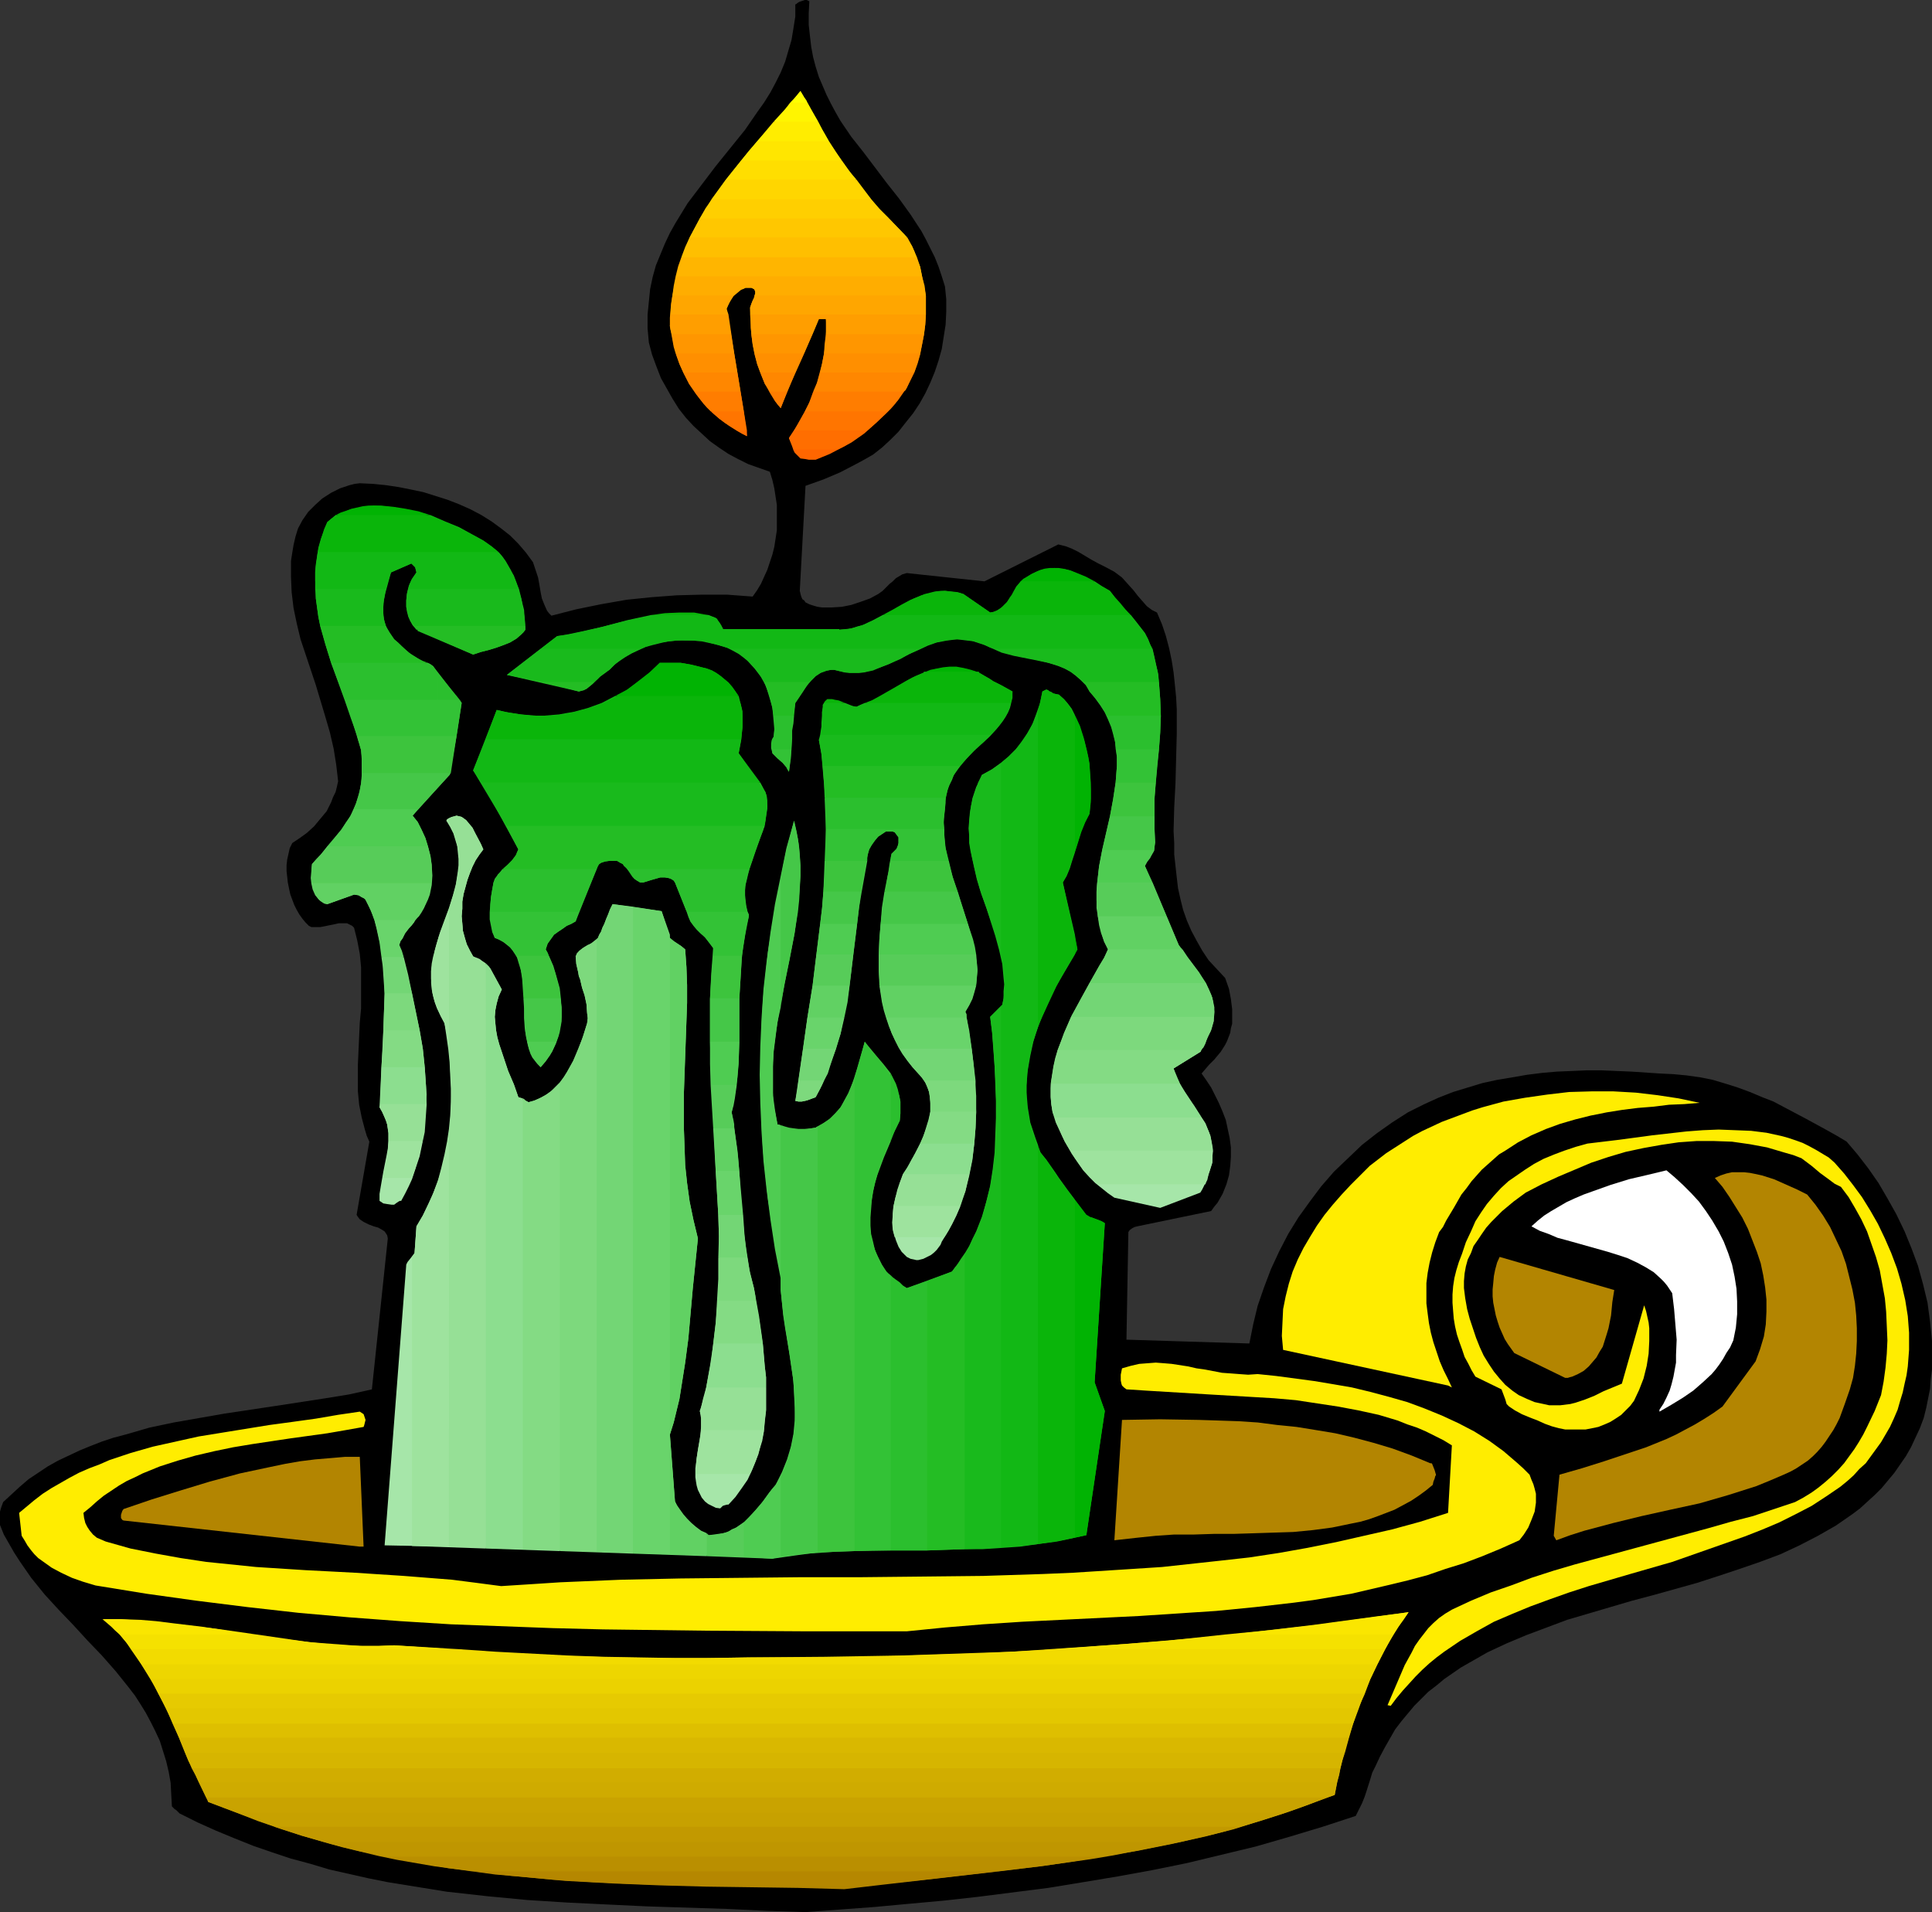 <?xml version="1.0" encoding="UTF-8" standalone="no"?>
<svg
   version="1.0"
   width="129.724mm"
   height="128.382mm"
   id="svg200"
   sodipodi:docname="Candle 19.wmf"
   xmlns:inkscape="http://www.inkscape.org/namespaces/inkscape"
   xmlns:sodipodi="http://sodipodi.sourceforge.net/DTD/sodipodi-0.dtd"
   xmlns="http://www.w3.org/2000/svg"
   xmlns:svg="http://www.w3.org/2000/svg">
  <rect width="100%" height="100%" fill="#333333" stroke="none"/>
  <sodipodi:namedview
     id="namedview200"
     pagecolor="#ffffff"
     bordercolor="#000000"
     borderopacity="0.25"
     inkscape:showpageshadow="2"
     inkscape:pageopacity="0.0"
     inkscape:pagecheckerboard="0"
     inkscape:deskcolor="#d1d1d1"
     inkscape:document-units="mm" />
  <defs
     id="defs1">
    <pattern
       id="WMFhbasepattern"
       patternUnits="userSpaceOnUse"
       width="6"
       height="6"
       x="0"
       y="0" />
  </defs>
  <path
     style="fill:#000000;fill-opacity:1;fill-rule:evenodd;stroke:none"
     d="m 204.424,485.225 -9.858,-0.323 -10.019,-0.485 -10.181,-0.323 -10.181,-0.323 -10.181,-0.485 -10.019,-0.485 -10.181,-0.646 -10.181,-0.969 -10.181,-1.131 -5.01,-0.808 -5.01,-0.808 -5.01,-0.808 -4.848,-0.969 -5.01,-1.131 -5.01,-1.131 -4.848,-1.454 -4.848,-1.293 -4.848,-1.616 -4.686,-1.616 -4.848,-1.939 -4.686,-1.939 -4.686,-2.101 -4.525,-2.262 -0.808,-0.808 -0.485,-0.323 -0.646,-0.646 -0.162,-2.908 -0.162,-3.07 -0.485,-2.747 -0.646,-2.747 -0.808,-2.585 -0.808,-2.585 -1.131,-2.424 -1.131,-2.262 -1.293,-2.424 -1.293,-2.101 -1.454,-2.262 -1.616,-2.101 -3.232,-4.04 -3.555,-4.04 -3.717,-3.878 -3.555,-3.878 -3.717,-3.878 -3.555,-3.878 L 7.918,400.395 6.464,398.295 5.01,396.194 3.555,393.932 2.262,391.67 0.97,389.408 0,386.984 v -1.939 -0.808 -0.646 l 0.323,-1.131 0.485,-1.293 2.101,-1.939 2.101,-1.939 2.262,-1.939 2.424,-1.616 2.424,-1.616 2.586,-1.454 2.747,-1.293 2.747,-1.293 2.747,-1.131 2.909,-1.131 2.909,-0.969 3.07,-0.808 6.141,-1.777 6.141,-1.293 6.464,-1.131 6.464,-1.131 6.464,-0.969 6.464,-0.969 6.302,-0.969 6.302,-0.969 5.979,-0.969 5.818,-1.293 4.04,-38.294 -0.162,-0.808 -0.323,-0.485 -0.323,-0.485 -0.485,-0.323 -1.131,-0.646 -1.131,-0.323 -1.293,-0.485 -1.293,-0.646 -0.485,-0.323 -0.485,-0.323 -0.485,-0.646 -0.323,-0.485 3.232,-18.582 -0.646,-1.454 -0.485,-1.616 -0.808,-3.07 -0.646,-3.232 -0.323,-3.393 v -3.393 -3.393 l 0.323,-7.11 0.162,-3.555 0.323,-3.555 v -3.555 -3.393 -3.555 l -0.323,-3.393 -0.646,-3.393 -0.808,-3.232 -0.485,-0.485 -0.646,-0.323 -0.646,-0.323 h -0.808 -1.293 l -1.454,0.323 -1.616,0.323 -1.616,0.323 H 79.83 79.022 l -0.646,-0.323 -0.808,-0.808 -0.808,-0.969 -0.808,-1.131 -0.646,-1.131 -0.646,-1.293 -0.485,-1.293 -0.485,-1.293 -0.323,-1.454 -0.323,-1.616 -0.162,-1.454 -0.162,-1.454 v -1.454 l 0.162,-1.454 0.323,-1.454 0.323,-1.454 0.646,-1.293 1.939,-1.293 1.778,-1.293 1.778,-1.616 1.616,-1.939 1.616,-1.939 1.131,-2.262 0.485,-1.293 0.646,-1.293 0.323,-1.293 0.323,-1.454 -0.485,-4.201 -0.646,-4.04 -0.97,-4.201 -1.131,-3.878 -2.424,-8.079 -2.586,-7.756 -1.293,-3.878 -0.97,-4.04 -0.808,-3.878 -0.485,-4.04 -0.162,-3.878 v -2.101 -1.939 l 0.323,-2.101 0.323,-1.939 0.485,-2.101 0.646,-2.101 1.131,-2.101 1.454,-2.101 1.778,-1.777 1.778,-1.616 2.262,-1.454 2.262,-1.131 2.424,-0.808 1.293,-0.323 1.293,-0.162 3.394,0.162 3.232,0.323 3.232,0.485 3.232,0.646 3.07,0.646 3.07,0.969 3.07,0.969 2.909,1.131 2.909,1.293 2.747,1.454 2.586,1.616 2.424,1.777 2.262,1.777 2.101,2.101 1.939,2.262 1.778,2.424 0.646,1.939 0.646,1.939 0.323,1.777 0.323,1.939 0.323,1.616 0.646,1.616 0.646,1.454 0.485,0.646 0.646,0.646 6.302,-1.616 6.302,-1.293 6.464,-1.131 6.302,-0.646 6.464,-0.485 6.302,-0.162 h 6.464 l 6.464,0.485 1.131,-1.616 0.97,-1.616 0.808,-1.777 0.808,-1.777 0.646,-1.939 0.646,-1.939 0.485,-1.939 0.323,-2.101 0.323,-2.101 v -2.262 -2.101 -2.101 l -0.323,-2.101 -0.323,-2.101 -0.485,-2.101 -0.646,-2.101 -2.747,-0.969 -2.747,-0.969 -2.586,-1.293 -2.424,-1.293 -2.424,-1.616 -2.262,-1.616 -2.101,-1.939 -2.101,-1.939 -1.939,-2.101 -1.778,-2.262 -1.616,-2.585 -1.454,-2.585 -1.454,-2.585 -1.131,-2.908 -1.131,-3.07 -0.808,-3.07 -0.323,-3.555 V 79.82 l 0.323,-3.232 0.323,-3.232 0.646,-3.07 0.808,-2.908 1.131,-2.747 1.131,-2.747 1.293,-2.747 1.454,-2.585 3.07,-5.009 3.555,-4.686 3.555,-4.686 7.434,-9.21 3.232,-4.686 1.616,-2.262 1.616,-2.585 1.293,-2.424 1.293,-2.585 1.131,-2.747 0.808,-2.747 0.808,-2.747 0.485,-2.908 0.485,-3.07 V 1.131 l 0.323,-0.162 0.162,-0.162 0.485,-0.323 0.485,-0.162 0.485,-0.162 L 204.262,0 h 0.485 l 0.646,0.323 -0.162,3.07 v 2.908 l 0.323,2.908 0.323,2.747 0.485,2.585 0.646,2.424 0.808,2.585 0.97,2.262 0.97,2.262 1.131,2.262 1.131,2.101 1.293,2.262 2.747,4.039 3.07,3.878 5.979,7.917 3.07,3.878 2.909,4.039 2.747,4.201 1.131,2.101 1.131,2.262 1.131,2.262 0.97,2.424 0.808,2.424 0.808,2.585 0.323,3.232 v 3.232 l -0.162,3.232 -0.485,3.07 -0.485,3.07 -0.808,2.908 -0.97,2.908 -1.131,2.747 -1.293,2.747 -1.454,2.585 -1.616,2.424 -1.939,2.424 -1.778,2.262 -2.101,2.101 -2.101,1.939 -2.262,1.777 -2.262,1.293 -2.101,1.131 -4.04,2.101 -4.202,1.777 -2.262,0.808 -2.262,0.808 -1.454,26.661 0.162,0.646 0.162,0.646 0.323,0.808 0.485,0.323 0.323,0.485 0.97,0.485 0.97,0.323 1.131,0.323 1.131,0.162 h 1.131 1.293 l 2.586,-0.162 2.424,-0.485 2.424,-0.808 2.262,-0.808 2.101,-1.131 1.131,-0.808 0.97,-0.969 0.808,-0.808 0.808,-0.646 0.808,-0.808 0.808,-0.485 0.808,-0.485 1.131,-0.323 19.715,2.101 18.746,-9.372 1.939,0.485 1.616,0.646 1.616,0.808 3.232,1.939 1.778,0.969 1.939,0.969 2.101,1.131 1.939,1.454 1.454,1.616 1.454,1.616 1.131,1.454 1.131,1.293 1.131,1.293 1.293,0.969 1.293,0.646 1.293,3.07 0.97,2.908 0.808,3.07 0.646,3.07 0.485,3.07 0.323,3.07 0.323,3.232 0.162,3.07 v 6.302 l -0.162,6.14 -0.162,6.302 -0.162,3.07 -0.162,3.07 -0.162,5.978 0.162,3.07 v 2.908 l 0.323,2.908 0.323,2.908 0.323,2.747 0.646,2.908 0.646,2.585 0.97,2.747 1.131,2.585 1.293,2.424 1.454,2.585 1.616,2.424 2.101,2.262 2.101,2.262 0.97,2.747 0.485,2.585 0.323,2.585 v 2.585 1.131 l -0.323,1.131 -0.162,1.131 -0.808,2.101 -0.485,0.969 -1.131,1.777 -0.808,0.969 -0.808,0.969 -0.646,0.646 -0.646,0.646 -0.97,1.131 -0.97,1.131 1.131,1.616 1.293,1.939 0.97,1.939 0.97,1.939 0.97,2.262 0.808,2.101 0.485,2.262 0.485,2.262 0.323,2.424 v 2.424 l -0.162,2.262 -0.323,2.424 -0.646,2.262 -0.97,2.424 -1.293,2.262 -0.808,0.969 -0.808,1.131 -18.746,3.878 -0.646,0.162 -0.646,0.323 -0.646,0.485 -0.323,0.485 -0.485,27.307 31.189,0.969 0.97,-4.847 1.131,-4.686 1.616,-4.686 1.778,-4.686 2.101,-4.524 2.262,-4.363 2.586,-4.201 2.909,-4.039 2.909,-3.878 3.232,-3.716 3.555,-3.393 3.555,-3.393 3.717,-2.908 3.878,-2.747 4.04,-2.585 4.202,-2.101 3.555,-1.616 3.717,-1.454 3.717,-1.131 3.717,-1.131 3.717,-0.808 3.878,-0.646 3.717,-0.646 3.878,-0.485 3.717,-0.323 3.878,-0.162 3.717,-0.162 h 3.717 l 7.595,0.323 7.272,0.485 3.394,0.162 3.394,0.323 3.394,0.485 3.232,0.646 3.232,0.969 3.07,0.969 3.07,1.131 3.07,1.293 2.909,1.131 2.747,1.454 5.494,2.908 5.333,2.908 2.586,1.454 2.424,1.454 2.747,3.232 2.747,3.555 2.586,3.716 2.262,3.878 2.262,4.039 2.101,4.363 1.778,4.363 1.616,4.363 1.293,4.686 1.131,4.686 0.646,4.847 0.485,4.847 v 2.262 2.585 2.424 l -0.323,2.424 -0.162,2.424 -0.485,2.424 -0.485,2.424 -0.646,2.585 -0.97,2.585 -1.131,2.424 -1.131,2.424 -1.293,2.262 -1.454,2.101 -1.454,2.101 -1.616,1.939 -1.616,1.939 -1.778,1.777 -1.778,1.616 -1.939,1.777 -1.939,1.454 -2.101,1.454 -2.101,1.454 -4.525,2.585 -4.686,2.424 -4.848,2.262 -5.171,1.939 -5.171,1.777 -5.333,1.777 -5.494,1.777 -10.989,3.07 -5.494,1.454 -5.494,1.616 -10.989,3.232 -5.171,1.939 -5.171,1.939 -5.01,2.101 -4.848,2.262 -4.525,2.585 -2.262,1.293 -2.101,1.454 -2.101,1.454 -1.939,1.616 -2.101,1.616 -1.778,1.777 -1.778,1.777 -1.616,1.939 -1.616,1.939 -1.616,2.101 -1.293,2.262 -1.293,2.262 -1.293,2.424 -1.131,2.424 -0.808,1.616 -0.485,1.616 -0.97,3.07 -0.485,1.454 -0.646,1.616 -0.808,1.616 -0.808,1.616 -8.403,2.747 -8.565,2.585 -8.403,2.424 -8.726,2.101 -8.726,2.101 -8.726,1.777 -8.888,1.616 -8.726,1.454 -8.888,1.454 -8.888,1.131 -8.888,1.131 -8.726,0.969 -8.888,0.808 -8.726,0.808 -8.726,0.646 z"
     id="path1" />
  <path
     style="fill:#b38501;fill-opacity:1;fill-rule:evenodd;stroke:none"
     d="m 119.745,474.883 5.979,0.808 5.818,0.485 11.958,1.131 11.958,0.646 11.958,0.485 11.797,0.323 11.797,0.162 11.635,0.162 11.635,0.323 9.696,-1.131 9.858,-1.131 19.715,-2.262 z"
     id="path2" />
  <path
     style="fill:#b58700;fill-opacity:1;fill-rule:evenodd;stroke:none"
     d="m 98.253,471.167 5.171,1.131 5.171,0.808 5.171,0.969 5.333,0.646 10.504,1.293 10.504,0.969 10.504,0.646 10.504,0.485 10.504,0.323 10.504,0.162 h 36.198 l 15.19,-1.454 15.352,-1.777 15.352,-1.777 7.595,-1.131 7.595,-1.293 z"
     id="path3" />
  <path
     style="fill:#ba8f00;fill-opacity:1;fill-rule:evenodd;stroke:none"
     d="m 82.254,467.451 4.525,1.293 4.686,1.131 4.686,1.131 4.686,0.969 4.686,0.808 4.686,0.808 9.534,1.293 h 133.805 l 11.635,-1.454 11.474,-1.616 5.818,-0.969 5.656,-1.131 5.656,-1.131 5.656,-1.131 z"
     id="path4" />
  <path
     style="fill:#bf9600;fill-opacity:1;fill-rule:evenodd;stroke:none"
     d="m 69.65,463.573 6.949,2.262 7.272,2.101 7.11,1.777 7.272,1.454 H 279.406 l 9.05,-1.454 8.888,-1.777 8.726,-1.939 4.363,-1.131 4.363,-1.293 z"
     id="path5" />
  <path
     style="fill:#c29900;fill-opacity:1;fill-rule:evenodd;stroke:none"
     d="m 60.115,460.018 5.333,2.101 5.656,1.939 5.494,1.777 5.656,1.616 H 299.444 l 6.949,-1.616 6.626,-1.616 6.626,-2.101 6.626,-2.101 z"
     id="path6" />
  <path
     style="fill:#c7a100;fill-opacity:1;fill-rule:evenodd;stroke:none"
     d="m 69.811,463.573 -8.403,-3.07 -4.363,-1.616 -4.202,-1.616 -0.162,-0.646 -0.323,-0.485 H 336.774 l -5.494,2.101 -5.494,1.939 -5.494,1.777 -5.494,1.616 z"
     id="path7" />
  <path
     style="fill:#c9a300;fill-opacity:1;fill-rule:evenodd;stroke:none"
     d="m 60.115,460.018 -3.717,-1.454 -3.555,-1.293 -2.424,-5.009 H 339.36 l -0.646,3.232 -6.141,2.262 -3.07,1.131 -3.232,1.131 z"
     id="path8" />
  <path
     style="fill:#cfab00;fill-opacity:1;fill-rule:evenodd;stroke:none"
     d="m 48.803,448.707 1.778,3.716 1.778,3.716 H 336.774 l 0.97,-0.323 0.97,-0.323 0.646,-3.393 0.485,-1.616 0.323,-1.777 z"
     id="path9" />
  <path
     style="fill:#d1ad00;fill-opacity:1;fill-rule:evenodd;stroke:none"
     d="m 47.026,444.83 1.616,3.878 0.97,1.777 0.808,1.777 H 339.36 l 0.808,-3.555 0.485,-1.939 0.646,-1.939 z"
     id="path10" />
  <path
     style="fill:#d6b500;fill-opacity:1;fill-rule:evenodd;stroke:none"
     d="m 45.41,440.952 1.616,4.039 0.808,1.939 0.97,1.777 H 340.168 l 0.97,-3.878 1.131,-3.878 z"
     id="path11" />
  <path
     style="fill:#d9b800;fill-opacity:1;fill-rule:evenodd;stroke:none"
     d="m 43.955,437.397 3.07,7.433 H 341.299 l 0.97,-3.555 1.131,-3.878 z"
     id="path12" />
  <path
     style="fill:#debf00;fill-opacity:1;fill-rule:evenodd;stroke:none"
     d="m 42.178,433.519 1.616,3.878 1.616,3.555 H 342.268 l 0.485,-1.616 0.646,-1.939 1.293,-3.878 z"
     id="path13" />
  <path
     style="fill:#e3c700;fill-opacity:1;fill-rule:evenodd;stroke:none"
     d="m 40.238,429.803 3.717,7.594 h 299.444 l 1.454,-3.878 1.293,-3.716 z"
     id="path14" />
  <path
     style="fill:#e6ca01;fill-opacity:1;fill-rule:evenodd;stroke:none"
     d="m 38.299,426.086 0.97,1.939 0.97,1.939 1.939,3.555 H 344.692 l 1.616,-3.555 1.454,-3.878 z"
     id="path15" />
  <path
     style="fill:#ebd200;fill-opacity:1;fill-rule:evenodd;stroke:none"
     d="m 35.875,422.37 2.262,3.716 1.131,1.939 0.97,1.777 H 346.147 l 1.616,-3.716 1.778,-3.716 z"
     id="path16" />
  <path
     style="fill:#edd600;fill-opacity:1;fill-rule:evenodd;stroke:none"
     d="m 33.451,418.492 2.424,3.878 2.424,3.716 H 347.763 l 1.778,-3.716 1.939,-3.878 h -85.001 l -9.534,0.646 -9.373,0.323 -9.534,0.323 -9.534,0.323 -19.23,0.323 -19.23,0.162 -9.211,0.162 h -9.211 l -9.05,-0.162 -9.211,-0.162 -9.211,-0.323 -9.211,-0.485 -9.211,-0.485 -9.373,-0.646 z"
     id="path17" />
  <path
     style="fill:#f2db00;fill-opacity:1;fill-rule:evenodd;stroke:none"
     d="m 30.381,414.776 1.616,1.939 1.293,1.939 2.586,3.716 h 313.665 l 1.939,-3.716 2.101,-3.878 h -42.662 l -15.029,1.616 -15.029,1.131 -15.029,1.131 -15.029,0.808 -15.029,0.485 -15.19,0.485 -15.19,0.162 h -15.352 l -11.15,0.162 h -11.15 l -11.15,-0.162 -11.15,-0.323 -11.15,-0.485 -11.312,-0.646 -11.312,-0.808 -11.635,-0.808 -4.202,0.162 h -4.363 l -4.363,-0.323 -4.363,-0.323 -4.363,-0.323 -4.363,-0.646 -8.888,-1.293 z"
     id="path18" />
  <path
     style="fill:#f5e100;fill-opacity:1;fill-rule:evenodd;stroke:none"
     d="m 26.664,411.059 1.778,1.777 1.778,1.777 3.232,3.878 h 82.901 l -8.08,-0.485 -8.242,-0.485 -3.878,0.162 h -4.04 l -4.04,-0.162 -4.04,-0.162 -8.08,-0.969 -8.242,-0.969 -16.16,-2.585 -8.08,-0.969 -3.878,-0.485 -3.878,-0.323 z"
     id="path19" />
  <path
     style="fill:#f5e100;fill-opacity:1;fill-rule:evenodd;stroke:none"
     d="m 342.753,411.059 -9.534,1.293 -9.534,1.131 -9.534,1.131 -9.534,0.969 -9.534,0.808 -9.534,0.808 -9.534,0.646 -9.534,0.646 h 85.001 l 1.131,-1.939 2.262,-3.716 1.293,-1.777 z"
     id="path20" />
  <path
     style="fill:#fae600;fill-opacity:1;fill-rule:evenodd;stroke:none"
     d="m 30.381,414.776 -1.131,-0.969 -0.97,-0.969 -1.131,-0.969 -1.131,-0.969 h 4.525 l 4.686,0.323 4.848,0.323 4.848,0.646 10.019,1.131 10.181,1.454 z"
     id="path21" />
  <path
     style="fill:#fae600;fill-opacity:1;fill-rule:evenodd;stroke:none"
     d="m 310.918,414.776 11.635,-1.131 11.635,-1.293 11.635,-1.616 11.635,-1.616 -1.939,2.747 -1.939,2.908 z"
     id="path22" />
  <path
     style="fill:#ffed00;fill-opacity:1;fill-rule:evenodd;stroke:none"
     d="m 26.664,411.059 -0.485,-0.162 h -0.162 4.848 l 4.848,0.162 z"
     id="path23" />
  <path
     style="fill:#ffed00;fill-opacity:1;fill-rule:evenodd;stroke:none"
     d="m 342.753,411.059 7.272,-0.969 7.434,-0.969 -0.646,0.969 -0.646,0.969 z"
     id="path24" />
  <path
     style="fill:#ffed00;fill-opacity:1;fill-rule:evenodd;stroke:none"
     d="m 352.934,432.873 -0.808,-0.162 1.454,-3.393 2.909,-6.786 1.778,-3.232 0.808,-1.616 1.131,-1.616 1.131,-1.454 1.131,-1.454 1.293,-1.293 1.454,-1.293 1.616,-1.131 1.616,-0.969 4.848,-2.262 5.01,-2.101 5.171,-1.777 5.171,-1.939 5.494,-1.777 5.494,-1.616 11.312,-3.07 11.312,-3.07 11.312,-3.07 5.656,-1.616 5.656,-1.454 5.333,-1.777 5.333,-1.777 2.101,-1.131 2.101,-1.293 1.778,-1.293 1.778,-1.454 1.616,-1.454 1.616,-1.616 1.454,-1.616 1.293,-1.777 1.293,-1.777 1.131,-1.777 1.131,-1.939 0.97,-1.939 1.939,-4.039 1.616,-4.04 0.646,-3.393 0.485,-3.555 0.323,-3.555 0.162,-3.393 -0.162,-3.716 -0.162,-3.555 -0.323,-3.393 -0.646,-3.555 -0.646,-3.555 -0.97,-3.393 -1.131,-3.232 -1.131,-3.232 -1.454,-3.07 -1.616,-2.908 -1.616,-2.747 -1.939,-2.585 -1.616,-0.808 -1.293,-0.969 -2.424,-1.777 -2.101,-1.777 -1.293,-0.969 -1.293,-0.969 -2.101,-0.808 -2.262,-0.646 -4.363,-1.293 -4.363,-0.808 -4.525,-0.646 -4.525,-0.162 h -4.525 l -4.525,0.323 -4.363,0.646 -4.525,0.808 -4.525,0.969 -4.363,1.293 -4.363,1.454 -4.202,1.777 -4.202,1.777 -4.202,1.939 -4.04,2.101 -3.07,2.262 -2.909,2.424 -1.454,1.454 -1.293,1.293 -1.293,1.454 -1.131,1.616 -0.97,1.454 -1.131,1.616 -0.646,1.777 -0.808,1.616 -0.485,1.777 -0.323,1.777 -0.162,1.939 v 1.777 l 0.323,2.585 0.485,2.747 0.646,2.424 0.808,2.424 0.808,2.424 0.97,2.424 0.97,2.101 1.293,2.101 1.293,1.939 1.454,1.777 1.454,1.616 1.778,1.454 1.616,1.131 2.101,0.969 1.939,0.808 2.262,0.485 1.454,0.323 h 1.454 1.293 l 1.293,-0.162 1.293,-0.162 1.293,-0.323 2.424,-0.808 2.424,-0.969 2.262,-1.131 4.686,-1.939 5.656,-19.874 0.485,1.454 0.323,1.454 0.323,1.454 0.162,1.454 v 3.232 l -0.162,3.232 -0.485,3.07 -0.808,3.232 -1.131,2.908 -1.293,2.747 -0.97,1.293 -1.131,1.131 -1.131,1.131 -1.454,0.969 -1.293,0.808 -1.454,0.646 -1.616,0.646 -1.616,0.323 -1.616,0.323 h -1.616 -1.778 -1.778 l -1.616,-0.323 -1.778,-0.485 -1.778,-0.646 -1.778,-0.808 -2.101,-0.808 -1.939,-0.808 -1.778,-0.969 -1.454,-0.969 -0.323,-0.323 -0.323,-0.323 -0.323,-1.131 -0.485,-1.293 -0.485,-1.293 -6.626,-3.232 -0.97,-1.616 -0.808,-1.616 -0.97,-1.777 -0.646,-1.939 -0.646,-1.777 -0.646,-1.939 -0.485,-2.101 -0.323,-1.939 -0.162,-1.939 -0.162,-2.101 v -2.101 l 0.162,-2.101 0.323,-2.101 0.485,-1.939 0.646,-2.101 0.808,-2.101 0.97,-2.908 1.293,-2.747 1.131,-2.585 1.454,-2.262 1.454,-2.101 1.778,-2.101 1.778,-1.939 1.939,-1.777 2.101,-1.454 2.101,-1.454 2.262,-1.454 2.424,-1.293 2.747,-1.131 2.586,-0.969 2.909,-0.969 2.909,-0.808 8.08,-0.969 8.403,-1.131 8.565,-0.969 4.202,-0.323 4.04,-0.162 4.202,0.162 4.04,0.162 3.878,0.485 3.717,0.808 1.778,0.485 1.939,0.646 1.778,0.646 1.616,0.808 1.778,0.969 1.616,0.969 1.616,0.969 1.454,1.293 2.424,2.747 2.262,2.908 2.262,3.07 2.101,3.393 1.939,3.393 1.778,3.716 1.616,3.716 1.454,3.878 1.131,3.878 0.97,4.201 0.646,4.04 0.323,4.201 v 4.363 l -0.323,4.201 -0.323,2.262 -0.485,2.101 -0.485,2.262 -0.646,2.101 -0.646,2.262 -0.97,2.262 -0.97,2.101 -1.131,1.939 -1.131,1.939 -1.293,1.777 -1.293,1.777 -1.293,1.777 -1.616,1.454 -1.454,1.616 -1.616,1.454 -1.778,1.454 -3.555,2.424 -3.717,2.424 -4.04,2.101 -4.202,2.101 -4.202,1.777 -4.525,1.777 -9.211,3.232 -9.211,3.232 -10.666,3.07 -10.504,3.07 -5.01,1.616 -5.01,1.777 -4.848,1.777 -4.686,1.939 -4.525,1.939 -4.363,2.424 -4.202,2.424 -4.04,2.747 -1.939,1.454 -1.778,1.454 -1.778,1.616 -1.778,1.777 -1.616,1.777 -1.616,1.777 -1.616,1.939 z"
     id="path25" />
  <path
     style="fill:#ffed00;fill-opacity:1;fill-rule:evenodd;stroke:none"
     d="m 230.118,413.968 h -25.694 l -25.694,-0.162 -25.694,-0.323 -12.766,-0.323 -12.928,-0.485 -12.928,-0.485 -12.928,-0.808 -12.928,-0.969 -12.766,-1.131 -12.928,-1.454 -12.928,-1.616 -12.766,-1.777 -12.928,-2.101 -3.232,-0.969 -2.747,-0.969 -2.747,-1.293 -2.424,-1.293 -2.262,-1.616 -1.131,-0.808 -0.97,-0.969 -0.808,-0.969 -0.97,-1.293 -0.646,-1.131 -0.808,-1.293 -0.646,-5.817 1.939,-1.616 1.939,-1.616 2.101,-1.616 2.262,-1.454 2.262,-1.293 2.262,-1.293 2.424,-1.293 2.586,-1.131 2.586,-0.969 2.586,-1.131 5.333,-1.777 5.656,-1.616 5.818,-1.293 5.818,-1.293 5.979,-0.969 11.958,-1.939 5.979,-0.808 5.818,-0.808 5.656,-0.969 5.494,-0.808 0.485,0.323 0.485,0.323 0.162,0.485 0.162,0.485 0.162,0.485 -0.162,0.646 -0.162,0.646 -0.162,0.485 -4.525,0.808 -4.686,0.808 -9.373,1.293 -9.696,1.454 -4.848,0.808 -4.686,0.969 -4.848,1.131 -4.525,1.293 -4.525,1.454 -4.363,1.777 -1.939,0.969 -2.101,0.969 -1.939,1.131 -1.939,1.293 -1.939,1.293 -1.778,1.454 -1.616,1.454 -1.778,1.454 0.162,1.293 0.323,1.293 0.485,0.969 0.646,0.969 0.808,0.969 0.97,0.808 1.131,0.485 1.131,0.485 6.302,1.777 6.464,1.293 6.302,1.131 6.464,0.969 6.302,0.646 6.302,0.646 12.605,0.808 6.302,0.323 6.141,0.323 12.443,0.808 6.141,0.485 6.141,0.485 6.302,0.808 6.141,0.808 7.595,-0.485 7.434,-0.485 15.352,-0.646 15.19,-0.323 15.352,-0.162 15.514,-0.162 h 15.19 l 15.514,-0.162 15.19,-0.162 15.19,-0.485 7.595,-0.323 7.595,-0.485 7.595,-0.485 7.434,-0.485 7.434,-0.808 7.434,-0.808 7.272,-0.808 7.434,-1.131 7.272,-1.293 7.272,-1.454 7.11,-1.616 7.11,-1.616 7.11,-1.939 7.11,-2.262 0.97,-17.127 -2.101,-1.293 -2.262,-1.131 -2.262,-1.131 -2.262,-0.969 -2.424,-0.808 -2.424,-0.969 -4.848,-1.454 -5.171,-1.131 -5.171,-0.969 -5.333,-0.808 -5.333,-0.808 -5.494,-0.485 -5.494,-0.323 -10.989,-0.646 -10.666,-0.646 -5.333,-0.323 -5.01,-0.323 -0.646,-0.485 -0.485,-0.485 -0.162,-0.485 -0.162,-0.808 v -0.808 -0.646 l 0.323,-1.616 2.262,-0.646 2.101,-0.485 2.101,-0.162 2.101,-0.162 2.101,0.162 1.939,0.162 4.202,0.646 2.101,0.485 2.262,0.323 4.202,0.808 2.262,0.162 2.101,0.162 2.262,0.162 2.424,-0.162 4.686,0.485 4.848,0.646 4.848,0.646 4.848,0.808 4.686,0.808 4.686,1.131 4.848,1.293 4.525,1.293 4.363,1.616 4.363,1.777 4.202,1.939 4.04,2.101 3.878,2.424 3.555,2.585 3.394,2.908 1.616,1.454 1.616,1.616 0.485,1.293 0.485,1.131 0.323,1.131 0.323,1.293 v 1.131 1.131 l -0.162,1.131 -0.162,1.131 -0.808,2.101 -0.808,1.939 -1.131,1.777 -1.131,1.454 -4.686,2.101 -4.686,1.939 -4.686,1.777 -4.686,1.454 -4.686,1.616 -4.848,1.293 -4.686,1.131 -4.848,1.131 -4.848,1.131 -4.848,0.808 -4.848,0.808 -4.848,0.646 -9.858,1.131 -9.858,0.969 -9.858,0.646 -9.858,0.646 -19.715,0.969 -9.858,0.485 -9.858,0.646 -9.696,0.808 z"
     id="path26" />
  <path
     style="fill:#a6e6a9;fill-opacity:1;fill-rule:evenodd;stroke:none"
     d="m 113.928,392.478 -16.322,-0.323 5.494,-71.257 0.323,-0.646 0.646,-0.808 1.131,-1.454 0.485,-6.786 1.616,-2.747 1.293,-2.747 1.293,-2.747 1.131,-2.908 0.97,-3.07 0.808,-3.07 0.646,-3.07 0.485,-3.232 z"
     id="path27" />
  <path
     style="fill:#a6e6a9;fill-opacity:1;fill-rule:evenodd;stroke:none"
     d="m 113.928,265.476 -0.485,-2.908 -0.323,-1.454 -0.323,-1.454 -0.97,-1.939 -0.97,-1.939 -0.646,-1.939 -0.485,-1.939 -0.162,-1.777 -0.162,-1.777 v -1.939 l 0.323,-1.777 0.323,-1.777 0.323,-1.777 0.97,-3.393 1.293,-3.555 1.293,-3.393 z"
     id="path28" />
  <path
     style="fill:#a6e6a9;fill-opacity:1;fill-rule:evenodd;stroke:none"
     d="m 113.928,208.761 -0.323,-0.162 -0.323,-0.323 0.162,-0.323 0.485,-0.323 z"
     id="path29" />
  <path
     style="fill:#9ee39e;fill-opacity:1;fill-rule:evenodd;stroke:none"
     d="m 104.555,392.316 18.746,0.646 V 244.47 l -0.97,-0.646 -0.646,-0.485 -1.616,-0.646 -0.808,-1.454 -0.808,-1.616 -0.485,-1.616 -0.485,-1.777 -0.162,-1.939 -0.162,-1.777 0.162,-1.939 v -1.777 l 0.323,-1.939 0.485,-1.777 0.485,-1.777 0.646,-1.777 0.646,-1.616 0.808,-1.616 0.97,-1.454 0.97,-1.293 -0.646,-1.454 -1.454,-2.747 -0.646,-1.293 -0.808,-0.969 -0.808,-0.969 -1.131,-0.808 -0.646,-0.162 -0.646,-0.162 -1.131,0.323 -0.808,0.323 -0.485,0.323 -0.162,0.323 0.97,1.616 0.808,1.616 0.485,1.616 0.485,1.616 0.162,1.616 0.162,1.616 v 1.616 l -0.162,1.454 -0.485,3.232 -0.808,3.07 -0.97,3.07 -1.131,3.07 -1.131,3.07 -0.97,3.232 -0.808,3.07 -0.323,1.616 -0.162,1.616 v 1.616 1.777 l 0.162,1.616 0.323,1.616 0.485,1.777 0.646,1.616 0.808,1.777 0.97,1.777 0.485,3.232 0.485,3.393 0.323,3.232 0.162,3.393 0.162,3.393 v 3.393 l -0.162,3.393 -0.323,3.393 -0.485,3.232 -0.646,3.232 -0.808,3.393 -0.808,3.07 -1.131,3.07 -1.293,3.07 -1.454,2.908 -1.616,2.747 -0.485,6.786 -0.323,0.485 -0.323,0.485 z"
     id="path30" />
  <path
     style="fill:#96e096;fill-opacity:1;fill-rule:evenodd;stroke:none"
     d="m 113.928,392.478 18.746,0.646 V 278.725 l -0.646,-0.162 -0.485,-0.162 -1.131,-3.232 -1.454,-3.393 -1.131,-3.393 -1.131,-3.393 -0.485,-1.777 -0.323,-1.777 -0.162,-1.616 -0.162,-1.777 0.162,-1.777 0.323,-1.616 0.485,-1.777 0.808,-1.777 -2.909,-5.332 -0.646,-0.646 -0.646,-0.485 -1.131,-0.808 -0.97,-0.485 -0.97,-0.646 -0.808,-1.454 -0.808,-1.616 -0.485,-1.616 -0.485,-1.777 -0.162,-1.939 -0.162,-1.777 0.162,-1.939 v -1.777 l 0.323,-1.939 0.485,-1.777 0.485,-1.777 0.646,-1.777 0.646,-1.616 0.808,-1.616 0.97,-1.454 0.97,-1.293 -0.646,-1.454 -1.454,-2.747 -0.646,-1.293 -0.808,-0.969 -0.808,-0.969 -1.131,-0.808 -0.646,-0.162 -0.646,-0.162 -1.293,0.323 -0.323,0.162 -0.323,0.162 v 1.131 l 0.808,1.454 0.485,1.454 0.485,1.454 0.323,1.454 0.323,1.293 0.162,1.454 v 2.747 l -0.485,2.585 -0.485,2.747 -0.808,2.585 -0.808,2.747 v 34.74 l 0.323,5.494 0.323,5.655 -0.162,5.494 -0.162,2.747 -0.323,2.747 z"
     id="path31" />
  <path
     style="fill:#8cde8f;fill-opacity:1;fill-rule:evenodd;stroke:none"
     d="m 123.301,392.962 18.746,0.646 V 274.847 l -1.616,1.616 -1.778,1.293 -1.131,0.646 -0.97,0.485 -1.131,0.485 -1.293,0.323 -0.808,-0.323 -0.808,-0.485 -0.485,-0.323 h -0.323 l -0.162,-0.162 -1.131,-3.232 -1.454,-3.393 -1.131,-3.393 -1.131,-3.393 -0.485,-1.777 -0.323,-1.777 -0.162,-1.616 -0.162,-1.777 0.162,-1.777 0.323,-1.616 0.485,-1.777 0.808,-1.777 -2.909,-5.332 -0.323,-0.485 -0.323,-0.323 -0.323,-0.323 -0.162,-0.162 z"
     id="path32" />
  <path
     style="fill:#84db84;fill-opacity:1;fill-rule:evenodd;stroke:none"
     d="m 132.673,393.124 18.746,0.646 V 238.492 l -0.646,0.485 -0.808,0.485 -0.808,0.323 -0.808,0.485 -0.646,0.485 -0.646,0.485 -0.646,0.646 -0.323,0.808 0.162,1.939 0.485,2.101 0.162,0.969 0.323,0.808 0.485,2.101 0.646,1.939 0.485,2.262 0.162,2.262 0.162,1.293 -0.162,1.293 -0.97,3.232 -1.293,3.232 -1.293,3.07 -1.616,2.908 -0.808,1.293 -0.97,1.293 -1.131,1.131 -1.131,1.131 -1.131,0.808 -1.454,0.808 -1.454,0.646 -1.616,0.485 -0.808,-0.485 -0.323,-0.323 -0.323,-0.162 z"
     id="path33" />
  <path
     style="fill:#7dd97d;fill-opacity:1;fill-rule:evenodd;stroke:none"
     d="m 142.046,393.609 18.584,0.646 V 230.09 l -5.171,-0.646 -0.646,1.293 -0.485,1.293 -0.485,1.131 -0.485,1.293 -0.485,0.969 -0.323,0.969 -0.485,0.808 -0.323,0.808 -0.808,0.646 -0.808,0.646 -1.616,0.969 -0.646,0.323 -0.808,0.646 -0.485,0.646 -0.485,0.808 0.162,1.939 0.485,2.101 0.162,0.969 0.323,0.808 0.485,2.101 0.646,1.939 0.485,2.262 0.162,2.262 0.162,1.293 -0.162,1.293 -1.293,4.04 -1.454,4.04 -0.97,1.939 -0.97,1.777 -1.131,1.777 -1.131,1.616 z"
     id="path34" />
  <path
     style="fill:#73d675;fill-opacity:1;fill-rule:evenodd;stroke:none"
     d="m 151.419,393.77 18.584,0.646 V 237.199 l -2.101,-5.978 -12.443,-1.777 -0.646,1.293 -0.485,1.293 -0.485,1.131 -0.485,1.293 -0.485,0.969 -0.323,0.969 -0.485,0.808 -0.323,0.808 -0.162,0.162 -0.162,0.323 z"
     id="path35" />
  <path
     style="fill:#69d46b;fill-opacity:1;fill-rule:evenodd;stroke:none"
     d="m 160.63,394.255 18.746,0.646 v -5.817 l -1.454,-0.646 -1.293,-0.969 -1.131,-0.969 -1.131,-1.131 -0.97,-1.131 -0.808,-1.131 -0.808,-1.131 -0.485,-0.969 -1.293,-16.966 0.97,-3.07 1.454,-5.978 0.485,-3.07 0.97,-6.14 0.808,-6.14 1.131,-12.765 0.646,-6.302 0.646,-6.302 -1.131,-4.686 -0.97,-4.686 -0.646,-4.686 -0.485,-4.524 -0.162,-4.686 -0.162,-4.524 v -4.686 -4.524 l 0.323,-9.21 0.323,-9.048 0.162,-4.524 v -4.524 l -0.162,-4.524 -0.323,-4.524 -0.97,-0.808 -0.97,-0.646 -0.97,-0.646 -0.97,-0.808 -2.101,-6.786 -7.272,-1.131 z"
     id="path36" />
  <path
     style="fill:#61d163;fill-opacity:1;fill-rule:evenodd;stroke:none"
     d="m 170.003,394.417 18.746,0.646 v -8.725 l -1.939,1.293 -1.131,0.485 -0.97,0.646 -1.131,0.323 -1.293,0.162 -1.131,0.162 -1.293,0.162 -1.454,-0.646 -1.454,-0.969 -1.293,-0.969 -1.131,-1.293 -1.131,-1.293 -0.808,-1.131 -0.808,-1.293 -0.485,-0.969 -1.293,-16.966 0.97,-3.07 1.454,-5.978 0.485,-3.07 0.97,-6.14 0.808,-6.14 1.131,-12.765 0.646,-6.302 0.646,-6.302 -1.131,-4.686 -0.97,-4.686 -0.646,-4.686 -0.485,-4.524 -0.162,-4.686 -0.162,-4.524 v -4.686 -4.524 l 0.323,-9.21 0.323,-9.048 0.162,-4.524 v -4.524 l -0.162,-4.524 -0.323,-4.524 -0.97,-0.808 -0.97,-0.646 -0.97,-0.646 -0.97,-0.808 v -0.808 z"
     id="path37" />
  <path
     style="fill:#57cc59;fill-opacity:1;fill-rule:evenodd;stroke:none"
     d="m 179.376,394.901 16.645,0.646 0.97,-0.323 1.131,-0.162 v -20.197 l -0.646,0.969 -0.646,0.969 -1.616,1.939 -1.616,2.262 -1.778,2.101 -1.939,2.101 -0.97,0.969 -1.131,0.808 -1.131,0.808 -1.293,0.646 -1.293,0.485 -1.293,0.323 -1.454,0.323 h -1.454 l -0.162,-0.162 -0.162,-0.162 -0.162,-0.162 z"
     id="path38" />
  <path
     style="fill:#57cc59;fill-opacity:1;fill-rule:evenodd;stroke:none"
     d="m 198.121,223.303 -1.293,6.14 -0.97,5.978 -0.97,6.14 -0.646,6.14 -0.646,6.302 -0.323,6.14 -0.162,6.302 -0.162,6.302 0.162,6.14 0.162,6.463 0.323,6.14 0.646,6.463 0.646,6.302 0.97,6.302 0.97,6.463 1.293,6.302 v -37.81 l -0.485,-0.162 h -0.323 l -0.646,-3.716 -0.485,-3.555 v -3.716 -3.716 l 0.162,-3.716 0.485,-3.878 0.485,-3.716 0.808,-3.716 z"
     id="path39" />
  <path
     style="fill:#4fcc52;fill-opacity:1;fill-rule:evenodd;stroke:none"
     d="m 188.749,395.063 7.272,0.485 5.656,-0.808 5.818,-0.808 V 285.835 l -0.323,0.162 -0.162,0.162 -1.131,0.162 -1.293,0.162 -1.293,0.162 h -1.293 l -1.293,-0.162 -1.293,-0.323 -1.131,-0.323 -0.97,-0.485 -0.485,-2.424 -0.485,-2.424 -0.162,-2.262 -0.162,-2.424 v -2.262 -2.424 l 0.323,-4.847 0.646,-4.847 0.808,-5.009 1.939,-9.856 1.939,-9.856 0.646,-4.847 0.485,-4.847 0.323,-4.847 v -2.424 l -0.162,-2.262 -0.162,-2.424 -0.323,-2.262 -0.485,-2.262 -0.485,-2.262 -1.939,6.948 -1.454,7.11 -1.454,7.11 -1.131,7.11 -0.97,7.271 -0.808,7.11 -0.485,7.271 -0.323,7.271 -0.162,7.271 0.162,7.271 0.323,7.433 0.485,7.271 0.808,7.433 0.97,7.433 1.131,7.433 1.454,7.433 v 2.908 l 0.323,3.232 0.323,3.232 0.485,3.232 1.131,6.625 0.97,6.786 0.162,3.393 0.162,3.232 v 3.393 l -0.323,3.393 -0.646,3.232 -0.485,1.616 -0.485,1.616 -0.646,1.616 -0.646,1.616 -0.808,1.616 -0.808,1.616 -0.97,1.131 -0.808,1.131 -1.939,2.585 -2.101,2.424 -1.131,1.131 -1.131,1.131 z"
     id="path40" />
  <path
     style="fill:#45c748;fill-opacity:1;fill-rule:evenodd;stroke:none"
     d="m 198.121,374.865 0.646,-1.616 0.646,-1.454 0.97,-3.07 0.808,-3.232 0.485,-3.232 0.162,-3.232 -0.162,-3.232 -0.162,-3.232 -0.323,-3.232 -0.97,-6.463 -0.97,-6.302 -0.485,-3.232 -0.323,-2.908 -0.323,-3.07 v -2.908 -1.131 -37.81 l 0.97,0.323 1.131,0.323 1.131,0.162 1.293,0.162 h 1.131 1.131 l 1.131,-0.162 0.97,-0.162 1.939,-1.131 1.616,-1.131 1.454,-1.454 1.293,-1.454 0.97,-1.777 0.97,-1.777 0.808,-1.939 0.808,-1.939 v 120.054 l -4.848,0.162 -4.686,0.323 -4.686,0.323 -4.525,0.646 z"
     id="path41" />
  <path
     style="fill:#45c748;fill-opacity:1;fill-rule:evenodd;stroke:none"
     d="m 198.121,223.303 0.646,-3.716 0.808,-3.878 1.939,-7.433 0.646,2.747 0.485,2.908 0.323,2.908 0.162,2.747 v 2.908 l -0.162,3.07 -0.162,2.908 -0.323,3.07 -0.97,5.978 -1.131,5.978 -1.293,6.14 -0.97,5.978 z"
     id="path42" />
  <path
     style="fill:#3dc43d;fill-opacity:1;fill-rule:evenodd;stroke:none"
     d="m 207.494,285.835 1.454,-0.808 1.293,-0.808 1.131,-0.969 1.131,-1.131 0.808,-1.131 0.808,-1.131 0.646,-1.293 0.808,-1.454 0.97,-2.908 0.97,-3.07 0.97,-3.393 0.97,-3.393 1.454,1.777 1.616,1.939 1.778,2.101 1.778,2.262 v 17.127 l -1.778,4.201 -1.616,4.363 -0.646,2.101 -0.485,2.262 -0.323,2.262 -0.162,2.101 -0.162,2.101 v 2.101 l 0.162,2.101 0.485,1.939 0.485,2.101 0.808,1.777 0.97,1.939 1.131,1.777 0.485,0.485 0.646,0.485 v 69.803 l -9.534,0.162 -4.525,0.162 -4.525,0.162 z"
     id="path43" />
  <path
     style="fill:#33c236;fill-opacity:1;fill-rule:evenodd;stroke:none"
     d="m 216.867,273.555 0.646,-2.262 0.646,-2.262 0.646,-2.262 0.646,-2.424 1.293,1.939 1.778,1.939 1.616,2.101 1.616,2.262 0.808,1.293 0.646,1.293 0.485,1.454 0.485,1.293 0.323,1.616 v 1.454 1.616 l -0.162,1.777 -2.262,4.686 -1.131,2.424 -0.97,2.585 -0.97,2.585 -0.646,2.424 -0.646,2.585 -0.485,2.585 -0.323,2.424 -0.162,2.424 v 2.424 l 0.323,2.424 0.646,2.262 0.808,2.262 0.97,2.262 1.454,1.939 0.808,0.808 0.646,0.808 0.646,0.485 0.808,0.485 1.131,0.969 1.131,0.646 5.171,-1.777 v 68.348 h -9.211 -4.686 l -4.525,0.162 z"
     id="path44" />
  <path
     style="fill:#2bbf2e;fill-opacity:1;fill-rule:evenodd;stroke:none"
     d="m 226.078,272.424 0.646,1.293 0.646,1.293 0.485,1.454 0.323,1.454 0.323,1.616 v 1.454 1.616 l -0.162,1.777 -0.646,1.293 -0.646,1.293 -0.97,2.585 z"
     id="path45" />
  <path
     style="fill:#2bbf2e;fill-opacity:1;fill-rule:evenodd;stroke:none"
     d="m 226.078,323.645 0.485,0.485 0.646,0.485 1.131,0.808 0.808,0.808 0.97,0.646 11.474,-4.201 0.808,-1.131 0.808,-0.969 1.616,-2.101 v 74.65 l -4.848,0.162 -4.686,0.162 h -9.211 z"
     id="path46" />
  <path
     style="fill:#24bd24;fill-opacity:1;fill-rule:evenodd;stroke:none"
     d="m 235.289,325.099 6.302,-2.424 1.131,-1.454 1.131,-1.777 1.131,-1.616 0.97,-1.616 0.808,-1.777 0.97,-1.939 1.454,-3.716 1.131,-3.878 0.97,-4.04 0.646,-4.201 0.485,-4.201 0.162,-4.363 0.162,-4.363 v -4.363 l -0.162,-4.363 -0.162,-4.363 -0.323,-4.201 -0.323,-4.363 -0.485,-4.04 1.293,-1.293 1.454,-1.454 v 137.343 l -4.525,0.323 -4.686,0.162 -4.848,0.162 -4.686,0.162 z"
     id="path47" />
  <path
     style="fill:#24bd24;fill-opacity:1;fill-rule:evenodd;stroke:none"
     d="m 254.035,242.208 -0.646,-2.747 -0.808,-2.585 -3.878,-11.149 -0.808,-2.908 -0.646,-2.747 -0.646,-2.908 -0.485,-2.908 -0.162,-2.747 v -2.908 l 0.323,-3.07 0.485,-2.908 0.485,-1.454 0.485,-1.454 0.808,-1.454 0.646,-1.616 2.586,-1.454 2.262,-1.616 z"
     id="path48" />
  <path
     style="fill:#19ba1c;fill-opacity:1;fill-rule:evenodd;stroke:none"
     d="m 244.824,318.474 1.616,-3.07 1.616,-3.393 1.293,-3.393 0.97,-3.716 0.97,-3.716 0.646,-3.716 0.485,-3.878 0.323,-4.04 0.162,-4.04 v -3.878 l -0.162,-4.039 -0.162,-4.04 -0.485,-7.917 -0.323,-3.878 -0.485,-3.716 1.454,-1.454 0.646,-0.646 0.97,-0.969 0.323,-1.616 v -1.777 l 0.162,-1.777 -0.162,-1.616 -0.162,-1.777 -0.162,-1.777 -0.808,-3.555 -0.97,-3.555 -1.131,-3.555 -1.131,-3.555 -1.293,-3.555 -1.131,-3.716 -0.808,-3.555 -0.808,-3.716 -0.323,-1.939 v -1.939 l -0.162,-1.777 0.162,-1.939 0.162,-1.939 0.323,-1.939 0.485,-1.939 0.646,-1.939 0.646,-1.939 0.97,-1.939 2.424,-1.293 2.262,-1.616 2.101,-1.777 1.778,-1.777 1.778,-2.101 1.454,-2.424 1.293,-2.424 1.131,-2.908 v 80.305 l -1.131,3.555 -0.808,3.716 -0.646,3.716 -0.323,3.716 v 1.939 l 0.162,1.777 0.162,1.939 0.323,1.939 0.323,1.939 0.646,1.939 0.646,1.939 0.646,1.777 v 101.311 l -4.525,0.646 -4.686,0.323 -4.848,0.323 h -4.525 z"
     id="path49" />
  <path
     style="fill:#12b815;fill-opacity:1;fill-rule:evenodd;stroke:none"
     d="m 254.035,255.296 0.323,-0.323 0.323,-1.616 0.162,-1.454 0.162,-1.616 v -1.616 l -0.323,-3.232 -0.646,-3.232 v -48.636 l 1.939,-1.616 1.778,-1.777 1.454,-1.939 1.454,-2.101 1.293,-2.262 0.97,-2.585 0.97,-2.747 0.646,-3.07 0.646,-0.323 0.323,-0.162 0.485,0.162 0.323,0.323 h 0.162 l 0.323,0.162 0.485,0.323 0.646,0.162 0.808,0.162 1.293,1.131 0.97,1.131 0.97,1.293 0.808,1.616 v 34.901 l -0.646,1.939 -0.646,2.101 -0.808,1.939 -0.97,1.616 3.07,13.25 v 5.009 l -1.616,2.747 -1.616,2.747 -1.616,2.747 -1.454,2.908 -1.293,3.07 -1.293,2.908 -1.131,3.232 -0.97,3.07 -0.646,3.232 -0.485,3.393 -0.162,3.232 v 3.393 l 0.323,3.393 0.646,3.393 0.485,1.616 0.646,1.777 0.646,1.777 0.808,1.616 1.454,1.777 1.131,1.616 1.131,1.616 0.97,1.454 2.101,2.908 1.939,2.585 v 85.799 l -4.525,0.969 -4.848,0.646 -4.686,0.485 -4.686,0.323 z"
     id="path50" />
  <path
     style="fill:#0ab50a;fill-opacity:1;fill-rule:evenodd;stroke:none"
     d="m 263.408,180.323 0.646,-2.424 0.485,-2.424 0.646,-0.323 0.323,-0.162 0.485,0.162 0.323,0.323 h 0.162 l 0.323,0.162 0.485,0.323 0.646,0.162 0.808,0.162 1.293,1.293 1.131,1.454 0.97,1.616 0.97,1.616 0.808,1.939 0.646,1.939 0.646,1.939 0.485,2.101 0.485,1.939 0.323,2.262 0.162,2.101 0.162,2.101 v 1.939 2.101 l -0.162,1.939 -0.162,1.939 -1.131,2.101 -0.97,2.262 -1.454,4.686 -0.808,2.262 -0.646,2.262 -0.808,1.939 -0.97,1.939 3.717,16.966 -1.293,2.262 -1.454,2.262 -2.586,4.847 -2.424,5.171 -1.131,2.424 -1.131,2.747 z"
     id="path51" />
  <path
     style="fill:#0ab50a;fill-opacity:1;fill-rule:evenodd;stroke:none"
     d="m 263.408,290.521 0.323,0.969 0.323,0.969 1.778,2.424 1.454,2.262 1.454,2.101 1.454,1.939 2.747,3.555 2.747,3.555 0.323,0.162 0.485,0.323 0.97,0.323 1.293,0.485 0.808,0.323 0.808,0.485 -2.586,40.395 2.586,7.271 -4.686,31.508 -3.07,0.646 -3.07,0.646 -6.141,0.969 z"
     id="path52" />
  <path
     style="fill:#01b303;fill-opacity:1;fill-rule:evenodd;stroke:none"
     d="m 272.78,181.454 1.293,2.747 0.97,3.07 0.808,3.232 0.646,3.232 0.162,3.393 0.162,3.232 v 3.232 l -0.323,2.908 -1.131,2.262 -0.97,2.424 -0.808,2.585 -0.808,2.585 z"
     id="path53" />
  <path
     style="fill:#01b303;fill-opacity:1;fill-rule:evenodd;stroke:none"
     d="m 272.78,237.199 0.646,3.716 -0.646,1.293 z"
     id="path54" />
  <path
     style="fill:#01b303;fill-opacity:1;fill-rule:evenodd;stroke:none"
     d="m 272.78,304.417 1.454,1.939 1.454,1.939 0.323,0.162 0.485,0.323 0.97,0.323 1.293,0.485 0.808,0.323 0.808,0.485 -2.586,40.395 2.586,7.271 -4.686,31.508 -2.909,0.646 z"
     id="path55" />
  <path
     style="fill:#b38501;fill-opacity:1;fill-rule:evenodd;stroke:none"
     d="m 91.304,392.478 -59.954,-6.625 -0.323,-0.162 -0.323,-0.485 v -0.808 l 0.162,-0.485 0.162,-0.485 0.323,-0.485 7.11,-2.424 7.272,-2.262 7.434,-2.262 7.757,-2.101 7.595,-1.616 3.878,-0.808 3.717,-0.646 3.878,-0.485 3.878,-0.323 3.717,-0.323 h 3.717 l 0.97,22.783 z"
     id="path56" />
  <path
     style="fill:#b38501;fill-opacity:1;fill-rule:evenodd;stroke:none"
     d="m 394.304,389.731 1.454,-15.512 5.656,-1.616 5.656,-1.777 5.333,-1.777 5.333,-1.777 5.171,-2.101 2.424,-1.131 2.424,-1.293 2.424,-1.293 2.424,-1.454 2.262,-1.454 2.262,-1.616 8.403,-11.472 1.131,-3.07 0.97,-3.232 0.485,-3.07 0.162,-3.232 v -3.07 l -0.323,-3.07 -0.485,-3.07 -0.646,-3.07 -0.97,-2.908 -1.131,-2.908 -1.131,-2.908 -1.454,-2.908 -1.616,-2.585 -1.616,-2.585 -1.778,-2.585 -1.939,-2.262 1.454,-0.646 1.454,-0.485 1.454,-0.323 h 1.616 1.454 l 1.454,0.162 1.616,0.323 1.454,0.323 3.07,0.969 2.909,1.293 2.909,1.293 2.586,1.293 2.101,2.585 1.939,2.747 1.778,2.908 1.454,3.07 1.454,3.07 1.131,3.232 0.808,3.232 0.808,3.232 0.646,3.393 0.323,3.232 0.162,3.232 v 3.232 l -0.162,3.232 -0.323,3.07 -0.485,3.07 -0.808,2.908 -1.293,3.716 -0.646,1.777 -0.646,1.777 -0.808,1.616 -0.808,1.454 -0.97,1.454 -0.97,1.454 -0.97,1.293 -1.131,1.293 -1.131,1.131 -1.293,1.131 -1.454,0.969 -1.454,0.969 -1.454,0.808 -1.778,0.808 -3.394,1.454 -3.555,1.454 -3.555,1.131 -3.555,1.131 -7.272,2.101 -7.434,1.616 -7.272,1.616 -7.272,1.777 -7.272,1.939 -3.555,1.131 -3.555,1.293 z"
     id="path57" />
  <path
     style="fill:#b38501;fill-opacity:1;fill-rule:evenodd;stroke:none"
     d="m 288.617,390.216 -5.818,0.646 1.939,-30.539 9.696,-0.162 9.858,0.162 5.01,0.162 4.848,0.162 5.01,0.323 5.01,0.646 4.848,0.485 5.01,0.808 4.848,0.808 4.848,1.131 4.848,1.293 4.848,1.454 4.848,1.777 4.686,1.939 h 0.323 l 0.162,0.162 0.323,0.808 0.323,0.808 0.323,1.131 v 0.162 l -0.162,0.162 -0.162,0.646 -0.323,0.808 -0.162,0.808 -1.778,1.454 -1.778,1.293 -1.939,1.293 -2.101,1.131 -2.101,1.131 -2.101,0.808 -2.101,0.808 -2.262,0.808 -2.262,0.646 -2.424,0.485 -4.686,0.969 -4.848,0.646 -5.01,0.485 -5.01,0.162 -5.01,0.162 -5.171,0.162 h -5.01 l -5.01,0.162 h -5.01 l -4.686,0.323 z"
     id="path58" />
  <path
     style="fill:#a6e6a9;fill-opacity:1;fill-rule:evenodd;stroke:none"
     d="m 182.769,382.783 -1.131,-0.162 -0.97,-0.485 -0.97,-0.485 -0.808,-0.646 -0.808,-0.969 -0.485,-0.969 -0.485,-0.969 -0.323,-1.131 -0.162,-0.969 -0.162,-1.131 v -2.262 l 0.323,-2.424 0.323,-2.262 0.485,-2.585 0.323,-2.424 h 15.998 l -0.485,2.747 -0.808,2.585 -0.808,2.424 -0.97,2.424 -1.131,2.424 -1.454,2.101 -1.616,2.262 -1.778,1.939 h -0.323 l -0.646,0.162 -0.485,0.162 z"
     id="path59" />
  <path
     style="fill:#9ee39e;fill-opacity:1;fill-rule:evenodd;stroke:none"
     d="m 176.629,374.058 v -2.101 l 0.162,-1.939 0.646,-4.04 0.323,-1.939 0.162,-2.101 v -1.939 l -0.323,-1.939 0.323,-0.808 0.162,-0.808 0.323,-1.454 0.808,-2.908 h 15.19 v 2.908 3.07 l -0.323,2.747 -0.323,2.908 -0.646,2.585 -0.646,2.747 -0.97,2.424 -1.131,2.585 z"
     id="path60" />
  <path
     style="fill:#96e096;fill-opacity:1;fill-rule:evenodd;stroke:none"
     d="m 177.921,362.909 v -1.293 -1.131 -1.293 l -0.323,-1.131 1.293,-4.201 0.808,-4.363 0.808,-4.201 0.485,-4.363 h 12.605 l 0.485,5.817 0.323,2.747 v 2.747 2.747 2.747 l -0.323,2.585 -0.162,2.585 z"
     id="path61" />
  <path
     style="fill:#8cde8f;fill-opacity:1;fill-rule:evenodd;stroke:none"
     d="m 182.123,330.108 -0.485,5.655 -0.646,5.494 -0.808,5.332 -0.97,5.494 h 15.19 v -2.585 l -0.323,-2.747 -0.485,-5.494 -0.808,-5.494 -0.97,-5.655 z"
     id="path62" />
  <path
     style="fill:#84db84;fill-opacity:1;fill-rule:evenodd;stroke:none"
     d="m 182.285,319.12 v 5.494 l -0.323,5.494 -0.323,5.494 -0.646,5.332 h 12.605 l -0.97,-6.948 -1.293,-7.11 -0.97,-3.716 -0.323,-1.939 -0.323,-2.101 z"
     id="path63" />
  <path
     style="fill:#7dd97d;fill-opacity:1;fill-rule:evenodd;stroke:none"
     d="m 182.285,308.295 0.162,5.494 v 5.494 5.494 l -0.323,5.332 h 9.696 l -0.162,-1.454 -0.323,-1.777 -1.131,-4.524 -0.808,-4.686 -0.485,-4.686 -0.323,-4.686 z"
     id="path64" />
  <path
     style="fill:#73d675;fill-opacity:1;fill-rule:evenodd;stroke:none"
     d="m 181.638,297.146 0.323,5.655 0.323,5.494 0.162,5.332 -0.162,5.494 h 7.434 l -0.808,-5.332 -0.485,-5.494 -0.485,-5.494 -0.323,-5.655 z"
     id="path65" />
  <path
     style="fill:#69d46b;fill-opacity:1;fill-rule:evenodd;stroke:none"
     d="m 180.992,286.32 0.646,10.987 0.646,10.987 h 6.302 l -0.485,-5.332 -0.485,-5.494 -0.485,-5.655 -0.808,-5.494 z"
     id="path66" />
  <path
     style="fill:#61d163;fill-opacity:1;fill-rule:evenodd;stroke:none"
     d="m 180.669,275.332 0.485,10.987 0.485,10.826 h 5.979 l -0.323,-3.716 -0.485,-3.716 -0.485,-3.716 -0.646,-3.716 0.485,-1.777 0.323,-1.777 0.485,-3.393 z"
     id="path67" />
  <path
     style="fill:#57cc59;fill-opacity:1;fill-rule:evenodd;stroke:none"
     d="m 180.184,264.345 v 5.655 l 0.162,5.494 0.646,10.826 h 5.333 v -0.969 l -0.162,-0.969 -0.485,-2.101 0.808,-4.524 0.646,-4.363 0.323,-4.363 0.162,-4.686 z"
     id="path68" />
  <path
     style="fill:#57cc59;fill-opacity:1;fill-rule:evenodd;stroke:none"
     d="m 141.238,264.345 -0.808,1.777 -0.808,1.616 -1.131,1.616 -1.293,1.454 -1.293,-1.454 -0.808,-1.454 -0.808,-1.616 -0.485,-1.939 z"
     id="path69" />
  <path
     style="fill:#4fcc52;fill-opacity:1;fill-rule:evenodd;stroke:none"
     d="m 180.184,253.357 v 5.494 5.494 l 0.162,5.494 0.323,5.494 h 6.302 l 0.485,-5.332 0.162,-5.494 v -5.494 -5.655 z"
     id="path70" />
  <path
     style="fill:#4fcc52;fill-opacity:1;fill-rule:evenodd;stroke:none"
     d="m 142.208,253.357 0.323,2.262 v 2.424 l -0.323,2.424 -0.485,2.262 -0.646,2.101 -0.97,2.101 -1.454,1.939 -0.646,0.969 -0.808,0.969 -0.808,-0.808 -0.646,-0.808 -0.646,-0.808 -0.485,-0.969 -0.323,-0.969 -0.323,-1.131 -0.485,-2.262 -0.323,-2.262 -0.162,-2.424 v -2.424 l -0.162,-2.585 z"
     id="path71" />
  <path
     style="fill:#45c748;fill-opacity:1;fill-rule:evenodd;stroke:none"
     d="m 180.992,242.531 -0.485,5.494 -0.323,5.494 v 5.494 5.332 h 7.434 v -5.171 -5.494 l 0.323,-5.494 0.323,-5.655 z"
     id="path72" />
  <path
     style="fill:#45c748;fill-opacity:1;fill-rule:evenodd;stroke:none"
     d="m 141.238,264.345 0.485,-1.293 0.323,-1.131 0.485,-2.747 v -2.747 l -0.162,-2.747 -0.323,-2.908 -0.808,-2.908 -0.808,-2.747 -1.131,-2.585 h -8.242 l 0.485,1.131 0.485,1.293 0.162,1.293 0.323,1.293 0.323,2.747 0.162,2.908 0.162,5.817 0.162,2.747 0.485,2.585 z"
     id="path73" />
  <path
     style="fill:#3dc43d;fill-opacity:1;fill-rule:evenodd;stroke:none"
     d="m 180.184,253.357 0.323,-6.463 0.485,-6.302 -0.97,-1.454 -1.131,-1.293 -0.485,-0.485 -0.485,-0.485 -0.97,-0.969 -0.808,-0.969 -0.808,-0.969 -0.485,-1.131 -0.485,-1.454 h 15.352 l 0.323,0.646 v 0.485 l -0.646,2.585 -0.808,5.332 -0.323,2.747 -0.323,5.171 -0.323,5.009 z"
     id="path74" />
  <path
     style="fill:#3dc43d;fill-opacity:1;fill-rule:evenodd;stroke:none"
     d="m 146.894,231.382 -0.808,2.424 v 0 l -1.131,0.646 -1.131,0.485 -1.131,0.808 -0.97,0.646 -1.131,0.808 -0.808,1.131 -0.808,1.131 -0.485,1.454 1.293,2.908 1.131,3.07 0.808,3.232 0.323,1.616 0.162,1.616 h -9.373 l -0.162,-2.424 -0.162,-2.424 -0.323,-2.262 -0.646,-2.101 -0.323,-1.131 -0.485,-0.808 -0.646,-0.969 -0.646,-0.808 -0.808,-0.646 -0.808,-0.646 -1.131,-0.646 -1.131,-0.485 -0.485,-1.454 -0.323,-1.616 -0.323,-1.616 v -1.939 z"
     id="path75" />
  <path
     style="fill:#33c236;fill-opacity:1;fill-rule:evenodd;stroke:none"
     d="m 180.992,242.531 v -1.939 l -1.131,-1.454 -0.97,-1.293 -1.131,-0.969 -0.97,-0.969 -0.808,-0.969 -0.808,-1.131 -0.485,-1.131 -0.485,-1.454 -2.909,-7.271 -0.323,-0.485 -0.485,-0.323 -0.323,-0.162 -0.485,-0.162 -0.97,-0.162 h -1.131 l -1.131,0.323 -1.131,0.323 -2.101,0.646 h -0.808 l -0.485,-0.323 -0.485,-0.323 -0.485,-0.323 -0.646,-1.131 -0.808,-1.293 h 30.704 l -0.485,1.454 -0.323,1.454 -0.323,1.454 v 1.454 1.616 l 0.162,1.454 0.323,1.454 0.485,1.616 -0.97,5.009 -0.808,5.009 z"
     id="path76" />
  <path
     style="fill:#33c236;fill-opacity:1;fill-rule:evenodd;stroke:none"
     d="m 151.419,220.557 -5.333,13.25 v 0 l -1.131,0.646 -1.131,0.485 -1.131,0.808 -0.97,0.646 -1.131,0.808 -0.808,1.131 -0.808,1.131 -0.485,1.454 0.485,0.808 0.323,0.808 h -8.242 l -0.97,-1.454 -1.131,-1.293 -0.646,-0.485 -0.808,-0.485 -0.97,-0.485 -0.97,-0.323 -0.646,-1.454 -0.323,-1.616 -0.323,-1.616 v -1.777 l 0.162,-2.101 0.162,-1.777 0.323,-1.939 0.323,-1.777 0.323,-0.969 0.646,-0.808 0.646,-0.808 0.646,-0.808 z"
     id="path77" />
  <path
     style="fill:#2bbf2e;fill-opacity:1;fill-rule:evenodd;stroke:none"
     d="m 174.366,231.382 v 0 l -0.162,-0.162 -2.909,-7.271 -0.323,-0.485 -0.485,-0.323 -0.323,-0.162 -0.485,-0.162 -0.97,-0.162 h -1.131 l -1.131,0.323 -1.131,0.323 -2.101,0.646 -0.97,-0.162 -0.646,-0.323 -0.646,-0.485 -0.485,-0.485 -0.97,-1.454 -0.485,-0.646 -0.646,-0.646 -0.323,-0.485 -0.646,-0.323 -0.808,-0.485 h -0.485 -0.646 -0.808 l -1.131,0.162 -0.97,0.323 -0.485,0.323 -0.323,0.485 -4.848,11.634 h -22.462 v -1.777 l 0.162,-1.939 0.323,-1.939 0.323,-1.777 0.485,-0.969 0.646,-1.131 0.97,-0.808 1.939,-1.939 0.97,-1.131 0.808,-1.131 0.485,-1.293 -3.07,-5.978 h 65.61 l -0.97,2.585 -0.97,2.747 -0.97,2.747 -0.97,2.747 -0.646,2.747 -0.323,1.293 -0.162,1.454 v 1.293 l 0.162,1.454 0.162,1.293 0.323,1.454 z"
     id="path78" />
  <path
     style="fill:#24bd24;fill-opacity:1;fill-rule:evenodd;stroke:none"
     d="m 159.499,220.557 -1.131,-0.808 -0.323,-0.485 -0.646,-0.323 -0.808,-0.485 h -0.485 -0.646 -0.808 l -1.131,0.162 -0.97,0.323 -0.485,0.323 -0.323,0.485 -0.323,0.808 h -23.917 l 1.293,-1.131 1.131,-1.131 0.97,-1.293 0.323,-0.808 0.323,-0.646 -9.211,-16.966 h 70.619 l 1.293,2.424 0.323,1.131 v 1.293 l 0.162,1.131 -0.162,1.293 -0.323,2.424 -0.646,2.585 -1.778,4.686 -0.808,2.585 -0.808,2.424 z"
     id="path79" />
  <path
     style="fill:#19ba1c;fill-opacity:1;fill-rule:evenodd;stroke:none"
     d="m 128.472,209.569 -8.403,-14.057 3.232,-7.917 h 64.802 l -0.646,3.555 6.787,9.856 0.323,0.969 0.162,1.131 v 2.101 l -0.323,2.101 -0.323,2.262 z"
     id="path80" />
  <path
     style="fill:#12b815;fill-opacity:1;fill-rule:evenodd;stroke:none"
     d="m 122.331,198.582 -2.262,-3.07 5.979,-15.35 2.101,0.485 1.939,0.323 2.101,0.323 1.939,0.162 1.939,0.162 h 1.939 l 1.939,-0.162 1.939,-0.162 1.778,-0.323 1.939,-0.323 1.778,-0.485 1.778,-0.485 1.778,-0.646 1.778,-0.646 3.394,-1.777 h 31.35 l 0.485,1.939 0.485,1.939 v 1.939 1.777 l -0.162,1.777 -0.162,1.777 -0.646,3.393 5.494,7.433 z"
     id="path81" />
  <path
     style="fill:#0ab50a;fill-opacity:1;fill-rule:evenodd;stroke:none"
     d="m 123.301,187.594 2.747,-7.433 2.909,0.646 3.07,0.485 2.747,0.323 h 2.909 2.747 l 2.747,-0.323 2.747,-0.646 2.586,-0.646 2.586,-0.808 2.586,-0.969 2.424,-1.293 2.424,-1.454 2.262,-1.616 2.262,-1.616 2.262,-1.939 2.101,-2.101 h 2.586 2.747 l 2.747,0.485 2.586,0.646 1.293,0.323 1.293,0.485 1.131,0.646 1.131,0.808 0.97,0.808 0.97,0.808 0.97,1.131 0.808,1.131 0.646,1.454 0.646,1.616 0.323,1.454 0.162,1.616 v 1.616 1.454 l -0.323,2.908 z"
     id="path82" />
  <path
     style="fill:#01b303;fill-opacity:1;fill-rule:evenodd;stroke:none"
     d="m 156.105,176.607 3.07,-1.616 2.747,-2.101 2.909,-2.262 2.586,-2.424 h 2.586 2.747 l 2.747,0.485 2.586,0.646 1.293,0.323 1.293,0.485 1.131,0.646 1.131,0.808 0.97,0.808 0.97,0.808 0.97,1.131 0.808,1.131 0.485,0.646 0.323,0.485 z"
     id="path83" />
  <path
     style="fill:#ffffff;fill-opacity:1;fill-rule:evenodd;stroke:none"
     d="m 421.129,357.738 0.97,-1.454 0.808,-1.616 0.808,-1.777 0.485,-1.616 0.485,-1.939 0.323,-1.777 0.323,-1.777 v -1.939 l 0.162,-3.878 -0.323,-3.878 -0.323,-3.878 -0.485,-4.04 -0.646,-0.969 -0.646,-0.969 -0.808,-0.969 -0.808,-0.808 -1.778,-1.616 -2.101,-1.293 -2.101,-1.131 -2.424,-1.131 -2.424,-0.808 -2.586,-0.808 -5.171,-1.454 -5.171,-1.454 -2.424,-0.646 -2.262,-0.969 -2.262,-0.808 -2.101,-1.131 1.616,-1.454 1.616,-1.293 1.778,-1.131 1.939,-1.131 1.939,-1.131 2.101,-0.969 2.262,-0.969 2.262,-0.808 4.525,-1.616 4.686,-1.454 4.848,-1.131 4.686,-1.131 2.101,1.777 2.101,1.939 2.101,2.101 1.939,2.101 1.778,2.424 1.616,2.424 1.616,2.747 1.293,2.585 1.131,2.908 0.97,2.908 0.646,3.07 0.485,3.07 0.162,3.232 v 3.232 l -0.323,3.393 -0.646,3.232 -0.808,1.777 -0.97,1.454 -0.808,1.454 -0.97,1.454 -0.97,1.293 -0.97,1.131 -2.262,2.101 -2.424,2.101 -2.586,1.777 -2.909,1.777 -3.07,1.777 z"
     id="path84" />
  <path
     style="fill:#ffed00;fill-opacity:1;fill-rule:evenodd;stroke:none"
     d="m 367.478,351.598 -41.854,-9.048 -0.323,-3.555 0.162,-3.393 0.162,-3.393 0.646,-3.232 0.808,-3.232 0.97,-3.07 1.293,-3.07 1.454,-2.908 1.616,-2.747 1.778,-2.908 1.939,-2.747 2.101,-2.585 2.262,-2.585 2.262,-2.424 2.424,-2.424 2.424,-2.424 4.202,-3.232 2.262,-1.454 2.262,-1.454 2.262,-1.454 2.424,-1.293 2.424,-1.131 2.424,-1.131 2.586,-0.969 2.586,-0.969 2.586,-0.969 2.586,-0.808 5.333,-1.454 5.494,-0.969 5.656,-0.808 5.494,-0.646 5.656,-0.162 h 5.656 l 5.656,0.323 5.494,0.646 5.333,0.808 5.333,1.131 -3.878,0.323 -3.878,0.162 -3.878,0.485 -4.04,0.323 -3.878,0.485 -4.04,0.646 -4.04,0.808 -3.878,0.969 -3.878,1.131 -3.555,1.293 -3.717,1.616 -3.394,1.777 -3.232,2.101 -1.616,0.969 -1.454,1.293 -1.454,1.293 -1.454,1.293 -1.293,1.454 -1.293,1.454 -1.293,1.777 -1.293,1.616 -1.939,3.393 -1.939,3.232 -0.808,1.616 -0.97,1.293 -0.97,2.585 -0.808,2.585 -0.646,2.585 -0.485,2.585 -0.323,2.585 v 2.585 2.585 l 0.323,2.585 0.323,2.424 0.485,2.424 0.646,2.424 0.808,2.424 0.808,2.424 0.97,2.262 1.131,2.262 0.97,2.101 z"
     id="path85" />
  <path
     style="fill:#b38501;fill-opacity:1;fill-rule:evenodd;stroke:none"
     d="m 397.212,349.659 -12.928,-6.302 -0.808,-1.131 -0.808,-1.131 -0.808,-1.293 -0.646,-1.454 -0.646,-1.454 -0.485,-1.454 -0.485,-1.616 -0.323,-1.616 -0.323,-1.616 -0.162,-1.616 v -1.777 l 0.162,-1.616 0.162,-1.777 0.323,-1.616 0.485,-1.777 0.646,-1.454 29.088,8.402 -0.485,3.07 -0.323,3.393 -0.646,3.232 -0.485,1.616 -0.97,3.07 -0.808,1.293 -0.808,1.454 -0.97,1.131 -0.97,1.131 -1.293,1.131 -1.454,0.808 -1.454,0.646 -0.646,0.162 -0.485,0.162 h -0.485 z"
     id="path86" />
  <path
     style="fill:#a6e6a9;fill-opacity:1;fill-rule:evenodd;stroke:none"
     d="m 233.027,319.767 h -0.485 l -0.646,-0.162 -0.808,-0.162 -0.97,-0.485 -1.293,-1.293 -0.808,-1.293 -0.646,-1.616 -0.485,-1.616 -0.323,-1.616 v -1.777 -1.777 l 0.162,-1.777 v -0.162 h 16.968 v 0.162 l -0.97,2.262 -1.131,2.262 -1.293,2.262 -1.293,2.101 -0.323,0.808 -0.485,0.646 -0.485,0.646 -0.646,0.646 -0.808,0.646 -0.97,0.485 -0.97,0.485 z"
     id="path87" />
  <path
     style="fill:#9ee39e;fill-opacity:1;fill-rule:evenodd;stroke:none"
     d="m 229.149,297.953 -0.808,2.101 -0.646,1.939 -0.485,2.101 -0.485,2.101 -0.162,2.101 -0.162,1.939 0.162,1.939 0.485,1.777 h 12.605 l 1.131,-1.777 0.97,-1.939 0.808,-1.777 0.97,-2.101 0.646,-1.939 0.808,-2.101 0.97,-4.363 z"
     id="path88" />
  <path
     style="fill:#96e096;fill-opacity:1;fill-rule:evenodd;stroke:none"
     d="m 226.725,306.194 0.485,-2.262 0.646,-1.939 0.646,-2.101 0.646,-1.939 1.131,-1.777 1.131,-1.939 2.101,-4.04 h 13.736 l -0.485,4.201 -0.808,4.04 -0.97,3.878 -0.646,1.939 -0.646,1.939 v -0.162 h -16.968 z"
     id="path89" />
  <path
     style="fill:#8cde8f;fill-opacity:1;fill-rule:evenodd;stroke:none"
     d="m 229.149,297.953 1.131,-1.616 0.97,-1.939 1.131,-1.939 0.97,-1.939 0.97,-2.101 0.646,-2.101 0.646,-2.101 0.485,-2.101 h 11.635 l -0.162,4.04 -0.323,4.04 -0.485,3.878 -0.808,3.878 z"
     id="path90" />
  <path
     style="fill:#84db84;fill-opacity:1;fill-rule:evenodd;stroke:none"
     d="m 234.481,274.201 0.485,0.808 0.485,1.131 0.323,0.969 0.162,0.969 0.162,1.939 v 2.101 l -0.323,1.939 -0.646,2.101 -0.808,2.101 -0.808,1.939 h 13.736 l 0.323,-3.878 0.162,-4.04 -0.162,-3.878 v -4.201 z"
     id="path91" />
  <path
     style="fill:#84db84;fill-opacity:1;fill-rule:evenodd;stroke:none"
     d="m 209.11,274.201 -0.97,2.101 -1.131,2.101 -0.323,0.162 -0.485,0.162 -1.293,0.485 -0.646,0.162 -0.808,0.162 h -0.808 l -0.808,-0.162 0.485,-2.585 0.323,-2.585 z"
     id="path92" />
  <path
     style="fill:#7dd97d;fill-opacity:1;fill-rule:evenodd;stroke:none"
     d="m 236.097,282.119 v -1.293 -1.293 l -0.162,-1.293 -0.162,-1.131 -0.485,-1.293 -0.485,-1.131 -0.808,-1.131 -0.97,-1.131 -1.454,-1.616 -1.131,-1.454 -1.131,-1.616 -0.97,-1.616 h 18.261 l 0.485,4.04 0.323,4.04 0.323,3.878 v 4.039 z"
     id="path93" />
  <path
     style="fill:#7dd97d;fill-opacity:1;fill-rule:evenodd;stroke:none"
     d="m 212.181,266.122 -1.131,3.07 -1.131,3.232 -1.293,2.908 -1.616,3.07 -0.323,0.162 -0.485,0.162 -1.293,0.485 -0.646,0.162 -0.808,0.162 h -0.808 l -0.808,-0.162 1.939,-13.25 z"
     id="path94" />
  <path
     style="fill:#73d675;fill-opacity:1;fill-rule:evenodd;stroke:none"
     d="m 234.481,274.201 -0.646,-0.969 -0.323,-0.323 -0.485,-0.485 -1.454,-1.616 -1.293,-1.616 -1.293,-1.777 -0.97,-1.616 -0.97,-1.939 -0.808,-1.777 -0.646,-1.939 -0.646,-1.939 h 20.362 l 1.293,8.079 0.485,3.878 0.485,4.04 z"
     id="path95" />
  <path
     style="fill:#73d675;fill-opacity:1;fill-rule:evenodd;stroke:none"
     d="m 209.11,274.201 0.97,-1.777 0.646,-2.101 1.293,-3.878 1.293,-4.04 0.97,-4.201 h -9.373 l -1.131,8.079 -1.131,7.917 z"
     id="path96" />
  <path
     style="fill:#69d46b;fill-opacity:1;fill-rule:evenodd;stroke:none"
     d="m 223.169,250.126 0.323,2.101 0.323,2.101 0.485,2.101 0.646,2.101 0.646,1.939 0.808,1.939 0.97,1.939 0.97,1.777 h 18.261 l -0.646,-4.686 -0.97,-4.686 0.97,-1.616 0.808,-1.616 0.485,-1.616 0.485,-1.777 z"
     id="path97" />
  <path
     style="fill:#69d46b;fill-opacity:1;fill-rule:evenodd;stroke:none"
     d="m 212.181,266.122 1.131,-3.878 0.808,-4.04 0.808,-4.039 0.646,-4.04 h -9.373 l -1.293,8.079 -1.131,7.917 z"
     id="path98" />
  <path
     style="fill:#61d163;fill-opacity:1;fill-rule:evenodd;stroke:none"
     d="m 223.008,242.208 v 4.201 l 0.323,4.04 0.323,2.101 0.323,1.939 0.97,3.716 h 20.362 v -0.808 l -0.323,-0.646 0.97,-1.777 0.808,-1.777 0.485,-1.777 0.485,-1.777 0.162,-1.777 0.162,-1.777 -0.162,-1.939 -0.162,-1.939 z"
     id="path99" />
  <path
     style="fill:#61d163;fill-opacity:1;fill-rule:evenodd;stroke:none"
     d="m 214.281,258.205 0.808,-3.878 0.485,-3.878 0.485,-4.04 0.485,-4.201 h -9.373 l -0.97,8.079 -1.293,7.917 z"
     id="path100" />
  <path
     style="fill:#57cc59;fill-opacity:1;fill-rule:evenodd;stroke:none"
     d="m 223.493,234.452 -0.323,3.878 -0.162,4.04 v 3.878 l 0.162,3.878 h 24.563 l 0.162,-1.777 0.162,-1.939 -0.162,-1.939 -0.323,-1.939 -0.323,-2.101 -0.485,-1.939 -1.131,-4.04 z"
     id="path101" />
  <path
     style="fill:#57cc59;fill-opacity:1;fill-rule:evenodd;stroke:none"
     d="m 215.574,250.126 0.485,-3.878 0.485,-3.878 0.97,-7.917 h -9.373 l -0.97,7.917 -0.97,7.756 z"
     id="path102" />
  <path
     style="fill:#4fcc52;fill-opacity:1;fill-rule:evenodd;stroke:none"
     d="m 224.462,226.212 -0.646,4.039 -0.323,4.04 -0.323,4.04 -0.162,3.878 h 24.725 l -0.323,-1.939 -0.485,-1.939 -1.293,-3.878 -1.293,-4.04 -1.293,-4.201 z"
     id="path103" />
  <path
     style="fill:#4fcc52;fill-opacity:1;fill-rule:evenodd;stroke:none"
     d="m 216.544,242.208 0.97,-7.756 0.97,-8.241 h -9.534 l -0.323,4.201 -0.485,4.04 -0.97,7.756 z"
     id="path104" />
  <path
     style="fill:#45c748;fill-opacity:1;fill-rule:evenodd;stroke:none"
     d="m 226.078,218.456 -0.808,3.878 -0.646,4.04 -0.646,4.039 -0.485,4.04 h 22.139 l -1.293,-4.04 -1.293,-3.878 -1.293,-4.04 -0.97,-4.04 z"
     id="path105" />
  <path
     style="fill:#45c748;fill-opacity:1;fill-rule:evenodd;stroke:none"
     d="m 217.513,234.452 0.485,-4.04 0.646,-3.878 1.454,-8.079 h -10.827 l -0.162,4.04 -0.162,4.04 -0.323,3.878 -0.485,4.04 z"
     id="path106" />
  <path
     style="fill:#3dc43d;fill-opacity:1;fill-rule:evenodd;stroke:none"
     d="m 224.462,226.212 0.97,-4.847 0.323,-2.262 0.485,-2.424 0.646,-0.646 0.646,-0.646 0.323,-0.808 0.162,-0.646 v -0.646 -0.808 l -0.485,-0.646 -0.485,-0.646 -0.485,-0.162 h -0.646 -0.485 -0.646 l -0.97,0.646 -0.97,0.646 -0.808,0.969 -0.808,1.131 -0.646,1.131 -0.323,1.131 -0.97,4.847 -0.808,4.686 h -9.534 l 0.323,-3.716 0.162,-4.04 0.162,-4.04 v -4.04 0 h 30.058 v 0 2.101 l 0.162,1.939 0.808,4.04 1.131,4.04 1.293,3.716 z"
     id="path107" />
  <path
     style="fill:#33c236;fill-opacity:1;fill-rule:evenodd;stroke:none"
     d="m 226.078,218.456 v -0.969 l 0.162,-0.485 v -0.323 l 0.646,-0.646 0.646,-0.646 0.323,-0.808 0.162,-0.646 v -0.646 -0.808 l -0.485,-0.646 -0.485,-0.646 -0.485,-0.162 h -0.646 -0.485 -0.646 l -0.97,0.646 -0.97,0.646 -0.808,0.969 -0.808,1.131 -0.646,1.131 -0.323,1.131 -0.162,0.808 v 0.969 h -10.827 l 0.162,-3.878 0.162,-4.04 -0.162,-4.04 -0.162,-4.04 h 30.704 v 0.646 0.646 l -0.162,1.454 -0.162,1.616 -0.162,1.777 0.162,3.232 0.323,3.393 0.808,3.232 z"
     id="path108" />
  <path
     style="fill:#2bbf2e;fill-opacity:1;fill-rule:evenodd;stroke:none"
     d="m 208.787,194.381 0.323,4.201 0.323,4.039 0.162,3.878 v 3.878 0 h 30.058 v 0 l -0.162,-1.293 v -1.293 l 0.323,-2.585 v -1.616 l 0.323,-1.616 0.323,-1.454 0.485,-1.293 0.646,-1.293 0.485,-1.293 1.616,-2.262 z"
     id="path109" />
  <path
     style="fill:#24bd24;fill-opacity:1;fill-rule:evenodd;stroke:none"
     d="m 209.272,202.46 -0.162,-3.555 -0.323,-3.716 -0.323,-3.716 -0.646,-3.716 0.323,-0.646 0.162,-0.646 h 42.986 l -1.616,1.777 -1.939,1.616 -1.616,1.777 -1.616,1.777 -1.616,1.939 -1.293,2.101 -0.485,1.131 -0.485,1.293 -0.323,1.293 -0.323,1.293 z"
     id="path110" />
  <path
     style="fill:#19ba1c;fill-opacity:1;fill-rule:evenodd;stroke:none"
     d="m 208.787,194.381 -0.323,-3.232 -0.646,-3.393 0.323,-1.293 0.162,-1.131 0.162,-0.969 v -0.969 l 0.162,-1.777 v -0.969 l 0.162,-0.969 0.162,-0.646 0.162,-0.646 h 5.333 l 0.808,0.323 0.808,0.323 0.485,0.162 0.808,0.162 0.97,-0.485 1.131,-0.485 h 37.168 l -0.323,1.293 -0.485,1.131 -0.646,1.131 -0.646,0.969 -1.616,2.101 -1.778,1.939 -1.939,1.777 -1.939,1.777 -1.939,1.939 -1.616,1.939 z"
     id="path111" />
  <path
     style="fill:#12b815;fill-opacity:1;fill-rule:evenodd;stroke:none"
     d="m 208.302,186.463 0.162,-0.969 0.162,-0.969 v -1.616 -1.454 -0.808 l 0.162,-0.969 v -0.808 l 0.323,-0.485 0.323,-0.485 0.323,-0.162 0.485,-0.162 h 0.485 0.646 l 0.485,0.162 1.293,0.485 1.454,0.485 1.293,0.485 1.454,0.162 2.262,-0.808 2.101,-0.969 2.101,-1.131 2.262,-1.293 4.04,-2.424 2.101,-1.131 2.262,-0.969 v -0.162 h 13.898 v 0.162 l 0.808,0.485 0.808,0.485 1.131,0.646 0.97,0.646 1.939,0.969 1.454,0.808 1.454,0.808 -0.162,1.777 -0.323,1.454 -0.485,1.454 -0.646,1.454 -0.808,1.293 -0.97,1.293 -1.131,1.131 -1.131,1.131 z"
     id="path112" />
  <path
     style="fill:#0ab50a;fill-opacity:1;fill-rule:evenodd;stroke:none"
     d="m 214.443,178.384 -1.616,-0.646 -0.97,-0.162 -0.646,-0.162 h -0.646 -0.646 l -0.485,0.485 -0.323,0.485 z"
     id="path113" />
  <path
     style="fill:#0ab50a;fill-opacity:1;fill-rule:evenodd;stroke:none"
     d="m 219.453,178.384 1.778,-0.646 1.778,-0.969 3.394,-1.939 3.394,-1.939 1.778,-0.969 1.939,-0.808 1.778,-0.646 1.939,-0.646 1.939,-0.323 1.939,-0.162 2.101,0.162 2.262,0.323 0.97,0.323 1.293,0.323 1.131,0.485 1.131,0.646 1.131,0.646 0.97,0.646 1.939,0.969 1.454,0.808 1.454,0.808 v 1.616 l -0.323,1.293 z"
     id="path114" />
  <path
     style="fill:#01b303;fill-opacity:1;fill-rule:evenodd;stroke:none"
     d="m 248.379,170.628 -1.939,-0.646 -1.939,-0.485 -1.778,-0.323 h -1.778 l -1.616,0.162 -1.616,0.323 -1.616,0.323 -1.616,0.646 v -0.162 h 13.898 z"
     id="path115" />
  <path
     style="fill:#a6e6a9;fill-opacity:1;fill-rule:evenodd;stroke:none"
     d="m 294.435,306.517 -11.635,-2.585 -1.616,-1.131 -1.616,-1.293 -1.616,-1.293 -1.454,-1.454 -1.293,-1.454 -1.293,-1.777 -1.131,-1.616 -1.131,-1.939 h 36.198 l -0.162,1.454 v 1.616 l -0.485,1.454 -0.485,1.454 -0.323,0.969 -0.323,0.808 -0.485,1.131 -0.485,0.969 -0.485,0.808 z"
     id="path116" />
  <path
     style="fill:#9ee39e;fill-opacity:1;fill-rule:evenodd;stroke:none"
     d="m 267.771,283.573 0.808,2.424 0.97,2.262 1.131,2.262 1.293,2.262 1.454,2.101 1.454,2.101 1.778,1.777 1.939,1.777 h 27.31 l 0.162,-0.485 0.323,-0.646 0.323,-1.454 0.323,-0.969 0.323,-1.131 0.323,-2.101 v -1.939 l -0.162,-1.777 -0.323,-1.777 -0.646,-1.616 -0.646,-1.616 -0.97,-1.454 z"
     id="path117" />
  <path
     style="fill:#96e096;fill-opacity:1;fill-rule:evenodd;stroke:none"
     d="m 271.649,291.975 -1.454,-2.262 -1.131,-2.424 -1.131,-2.424 -0.808,-2.585 -0.323,-1.939 -0.162,-1.777 v -3.555 h 32.805 l 1.293,2.101 1.293,1.939 2.586,4.039 1.293,2.101 0.97,2.262 0.323,1.131 0.485,2.262 0.162,1.131 z"
     id="path118" />
  <path
     style="fill:#8cde8f;fill-opacity:1;fill-rule:evenodd;stroke:none"
     d="m 267.771,283.573 -0.323,-0.646 -0.323,-0.646 -0.323,-2.101 -0.162,-1.939 v -2.101 l 0.162,-1.939 0.323,-1.939 0.323,-1.939 0.97,-3.878 h 36.36 v 0.323 l -0.162,0.162 -6.787,4.201 0.485,1.777 0.808,1.454 0.808,1.616 1.939,3.07 1.131,1.454 1.939,3.07 z"
     id="path119" />
  <path
     style="fill:#84db84;fill-opacity:1;fill-rule:evenodd;stroke:none"
     d="m 271.811,258.043 -1.778,4.201 -1.616,4.201 -0.646,2.101 -0.485,2.262 -0.323,2.101 -0.323,2.101 h 32.805 l -0.808,-1.939 -0.808,-1.939 6.787,-4.201 0.485,-0.808 0.485,-0.969 0.485,-0.969 0.323,-0.808 0.323,-0.646 0.646,-1.293 0.323,-1.131 0.323,-1.131 v -1.131 z"
     id="path120" />
  <path
     style="fill:#7dd97d;fill-opacity:1;fill-rule:evenodd;stroke:none"
     d="m 276.497,249.479 -2.262,4.201 -2.262,4.039 -1.939,4.363 -0.808,2.262 -0.808,2.101 h 36.36 l 0.646,-0.646 0.485,-0.969 0.323,-0.969 0.485,-1.131 0.485,-0.969 0.323,-0.969 0.485,-1.777 0.162,-1.777 v -1.616 l -0.323,-1.616 -0.485,-1.616 -0.646,-1.454 -0.646,-1.454 z"
     id="path121" />
  <path
     style="fill:#73d675;fill-opacity:1;fill-rule:evenodd;stroke:none"
     d="m 281.184,240.916 -0.97,2.101 -1.131,1.939 -2.424,4.201 -2.424,4.363 -2.424,4.524 h 36.198 l 0.162,-1.293 -0.162,-1.293 -0.162,-1.131 -0.162,-1.131 -0.97,-2.262 -1.131,-2.101 -1.293,-2.101 -1.454,-1.939 -1.454,-1.939 -1.293,-1.939 z"
     id="path122" />
  <path
     style="fill:#69d46b;fill-opacity:1;fill-rule:evenodd;stroke:none"
     d="m 276.497,249.479 2.424,-4.363 1.293,-2.101 0.97,-2.101 -0.97,-1.939 -0.646,-2.101 -0.485,-2.262 -0.485,-2.101 h 17.453 l 3.07,7.271 0.646,0.969 0.808,1.131 0.808,1.131 0.97,1.293 1.939,2.585 1.778,2.585 z"
     id="path123" />
  <path
     style="fill:#61d163;fill-opacity:1;fill-rule:evenodd;stroke:none"
     d="m 281.184,240.916 -0.97,-1.939 -0.808,-2.262 -0.485,-1.939 -0.323,-2.262 -0.323,-2.101 v -2.101 -2.262 l 0.162,-2.101 h 14.059 l 6.626,15.835 0.485,0.646 0.485,0.485 z"
     id="path124" />
  <path
     style="fill:#57cc59;fill-opacity:1;fill-rule:evenodd;stroke:none"
     d="m 279.729,215.709 -0.808,4.201 -0.485,4.363 -0.162,2.101 v 2.101 l 0.162,1.939 0.162,2.101 h 17.453 l -5.494,-12.765 0.646,-1.131 0.646,-0.808 0.485,-0.969 0.323,-0.485 0.323,-0.646 z"
     id="path125" />
  <path
     style="fill:#4fcc52;fill-opacity:1;fill-rule:evenodd;stroke:none"
     d="m 281.668,207.145 -0.97,4.201 -0.97,4.201 -0.808,4.201 -0.485,4.201 h 14.059 l -1.939,-4.201 0.323,-0.808 0.323,-0.485 0.485,-0.646 0.323,-0.485 0.323,-0.485 0.323,-0.808 0.323,-0.969 0.162,-1.293 -0.162,-3.393 v -1.616 -1.616 z"
     id="path126" />
  <path
     style="fill:#45c748;fill-opacity:1;fill-rule:evenodd;stroke:none"
     d="m 283.123,198.582 -0.646,4.363 -0.808,4.363 -1.939,8.402 h 13.251 v -0.485 -0.323 l 0.162,-1.131 -0.162,-3.878 v -3.716 -3.716 l 0.323,-3.878 z"
     id="path127" />
  <path
     style="fill:#3dc43d;fill-opacity:1;fill-rule:evenodd;stroke:none"
     d="m 283.284,190.18 0.162,2.101 v 2.101 l -0.162,2.101 -0.162,2.101 -0.646,4.201 -0.808,4.363 h 11.312 v -4.201 l 0.323,-4.201 0.808,-8.564 z"
     id="path128" />
  <path
     style="fill:#3dc43d;fill-opacity:1;fill-rule:evenodd;stroke:none"
     d="m 200.869,190.18 -0.323,2.908 -0.162,1.293 -0.162,1.454 -0.323,-0.485 -0.323,-0.646 -0.97,-1.131 -1.293,-1.131 -1.293,-1.293 v -0.969 z"
     id="path129" />
  <path
     style="fill:#33c236;fill-opacity:1;fill-rule:evenodd;stroke:none"
     d="m 280.86,181.616 0.97,2.101 0.646,2.101 0.485,2.101 0.162,2.101 0.323,2.101 v 2.262 l -0.162,2.101 -0.162,2.101 h 10.181 l 0.323,-4.201 0.485,-4.201 0.323,-4.363 0.162,-4.201 z"
     id="path130" />
  <path
     style="fill:#33c236;fill-opacity:1;fill-rule:evenodd;stroke:none"
     d="m 201.515,181.616 -0.162,1.939 -0.323,1.777 -0.162,3.555 -0.162,3.555 -0.485,3.393 -0.323,-0.485 -0.323,-0.646 -0.97,-1.131 -1.293,-1.131 -1.293,-1.293 -0.323,-1.293 v -1.131 l 0.162,-0.969 0.323,-0.485 0.162,-0.323 0.162,-1.454 v -1.293 -1.293 l -0.162,-1.293 z"
     id="path131" />
  <path
     style="fill:#2bbf2e;fill-opacity:1;fill-rule:evenodd;stroke:none"
     d="m 283.284,190.18 -0.323,-1.939 -0.485,-1.939 -0.485,-1.777 -0.808,-1.939 -0.808,-1.777 -1.131,-1.777 -1.293,-1.777 -1.454,-1.777 -0.646,-1.293 -0.808,-1.131 h 19.069 l 0.323,4.363 0.162,4.363 -0.162,4.201 -0.323,4.201 z"
     id="path132" />
  <path
     style="fill:#2bbf2e;fill-opacity:1;fill-rule:evenodd;stroke:none"
     d="m 205.393,173.052 -1.778,2.747 -1.778,2.585 -0.485,3.07 -0.323,3.07 v 2.908 l -0.162,2.747 h -4.848 l -0.162,-0.969 v -0.969 l 0.162,-0.808 0.323,-0.485 0.162,-1.939 -0.162,-1.777 -0.162,-1.777 -0.162,-1.777 -0.485,-1.777 -0.485,-1.616 -0.485,-1.616 -0.646,-1.616 z"
     id="path133" />
  <path
     style="fill:#2bbf2e;fill-opacity:1;fill-rule:evenodd;stroke:none"
     d="m 150.773,173.052 -0.808,0.808 -0.97,0.808 -0.808,0.485 -1.293,0.323 -9.05,-2.424 z"
     id="path134" />
  <path
     style="fill:#24bd24;fill-opacity:1;fill-rule:evenodd;stroke:none"
     d="m 280.86,181.616 -0.808,-1.616 -0.97,-1.616 -1.293,-1.454 -1.293,-1.454 -0.97,-1.616 -1.293,-1.293 -1.293,-1.131 -1.293,-0.969 -1.454,-0.808 -1.616,-0.646 -3.07,-0.969 -3.394,-0.808 -3.394,-0.646 -3.232,-0.808 -1.616,-0.485 -1.454,-0.646 h 40.077 l 0.485,2.101 0.485,2.262 0.485,2.101 0.162,2.101 0.323,4.201 0.162,4.201 z"
     id="path135" />
  <path
     style="fill:#24bd24;fill-opacity:1;fill-rule:evenodd;stroke:none"
     d="m 233.512,164.65 -5.333,2.585 -2.586,1.293 -2.586,0.969 -2.747,0.808 -1.293,0.323 h -1.454 -1.454 -1.454 l -1.454,-0.323 -1.454,-0.323 h -0.808 l -0.808,0.162 -0.808,0.162 -0.808,0.323 -1.454,0.969 -1.131,1.131 -1.131,1.293 -1.131,1.454 -0.808,1.454 -0.97,1.454 -0.162,1.616 -0.162,1.616 h -5.171 l -0.485,-2.747 -0.646,-2.424 -0.97,-2.585 -1.131,-2.101 -1.616,-2.101 -1.778,-1.939 -1.939,-1.777 -1.131,-0.646 -1.131,-0.646 z"
     id="path136" />
  <path
     style="fill:#24bd24;fill-opacity:1;fill-rule:evenodd;stroke:none"
     d="m 162.569,164.65 -2.262,1.131 -2.101,1.131 -1.939,1.454 -1.616,1.616 -1.293,0.969 -1.131,0.808 -0.97,0.969 -0.808,0.808 -0.808,0.646 -0.808,0.646 -0.808,0.323 -1.131,0.323 -18.261,-4.201 8.565,-6.625 z"
     id="path137" />
  <path
     style="fill:#19ba1c;fill-opacity:1;fill-rule:evenodd;stroke:none"
     d="m 275.043,173.052 -1.131,-1.131 -1.293,-0.969 -1.454,-0.808 -1.293,-0.646 -1.454,-0.646 -1.616,-0.485 -3.07,-0.646 -3.232,-0.646 -3.232,-0.646 -3.07,-0.808 -1.454,-0.646 -1.454,-0.646 -1.454,-0.646 -1.454,-0.485 -1.454,-0.485 -1.454,-0.162 -1.293,-0.162 -1.293,-0.162 -1.293,0.162 -1.293,0.162 -2.586,0.485 -2.262,0.808 -2.424,1.131 -2.262,0.969 -2.262,1.293 -2.262,0.969 -2.424,0.969 -2.262,0.969 -2.262,0.485 -1.293,0.162 h -1.131 -1.293 l -1.293,-0.162 -1.293,-0.323 -1.293,-0.323 h -0.808 l -0.97,0.162 -0.808,0.323 -0.97,0.323 -0.808,0.485 -0.646,0.485 -1.293,1.293 h -11.474 l -0.808,-1.293 -0.97,-1.454 -0.97,-1.293 -1.131,-1.131 -1.293,-0.969 -1.293,-0.969 -1.454,-0.808 -1.616,-0.808 -2.101,-0.646 -2.101,-0.485 -2.262,-0.485 -2.101,-0.162 h -2.101 -2.101 l -1.939,0.162 -2.101,0.485 -1.939,0.485 -1.778,0.485 -1.778,0.808 -1.778,0.808 -1.616,0.969 -1.454,0.969 -1.293,0.969 -1.293,1.293 -1.131,0.646 -1.131,0.969 -0.323,0.323 -0.485,0.485 -0.808,0.646 h -12.928 l -9.211,-1.777 12.766,-9.856 2.909,-0.485 3.07,-0.646 5.818,-1.293 5.979,-1.616 5.979,-1.293 h 14.706 l 0.808,0.323 0.808,0.323 0.485,0.323 0.162,0.323 0.485,0.646 0.485,0.808 0.485,0.969 v -0.162 h 29.411 v 0.162 l 1.616,-0.162 1.454,-0.162 1.454,-0.485 1.293,-0.323 2.747,-1.293 2.424,-1.293 h 63.024 l 1.293,1.616 1.131,1.454 1.131,1.454 0.808,1.616 1.131,2.747 0.646,2.747 0.646,2.747 0.323,2.585 z"
     id="path138" />
  <path
     style="fill:#12b815;fill-opacity:1;fill-rule:evenodd;stroke:none"
     d="m 252.419,164.65 -0.485,-0.162 -0.646,-0.162 -1.293,-0.646 -1.131,-0.485 -1.293,-0.323 -1.131,-0.323 -1.131,-0.162 -1.293,-0.162 h -2.101 l -2.262,0.323 -2.101,0.485 -2.101,0.646 -1.939,0.969 h -47.995 l -0.485,-0.162 -0.646,-0.162 -2.747,-0.808 -2.909,-0.808 -2.909,-0.162 -2.747,-0.162 -2.747,0.323 -2.747,0.323 -2.586,0.646 -2.424,0.969 h -25.371 l 4.202,-3.232 2.586,-0.323 2.424,-0.485 4.848,-1.131 5.01,-1.293 5.01,-1.131 5.01,-0.969 2.586,-0.323 2.424,-0.162 h 2.586 l 2.586,0.162 2.424,0.323 2.586,0.646 0.485,0.323 0.162,0.323 0.485,0.646 0.485,0.808 0.485,0.969 v -0.162 h 29.411 v 0.162 l 2.262,-0.162 1.939,-0.485 2.101,-0.646 1.778,-0.808 1.939,-0.808 1.778,-0.969 3.555,-2.101 1.778,-0.969 1.778,-0.969 1.939,-0.808 1.939,-0.485 1.939,-0.485 2.101,-0.162 1.131,0.162 1.293,0.162 1.131,0.162 1.131,0.323 6.787,4.686 0.808,-0.162 0.808,-0.323 1.131,-0.646 0.97,-0.969 0.97,-0.969 1.454,-2.424 0.808,-1.293 0.808,-1.131 h 18.746 l 1.939,1.293 1.939,1.131 1.293,1.777 1.454,1.777 0.808,0.808 0.646,0.646 1.293,1.616 1.131,1.454 1.131,1.454 1.131,1.293 0.808,1.454 0.485,1.293 0.646,1.131 z"
     id="path139" />
  <path
     style="fill:#0ab50a;fill-opacity:1;fill-rule:evenodd;stroke:none"
     d="m 179.861,156.086 -1.939,-0.323 -1.778,-0.323 h -1.939 -1.778 l -3.717,0.162 -3.555,0.485 z"
     id="path140" />
  <path
     style="fill:#0ab50a;fill-opacity:1;fill-rule:evenodd;stroke:none"
     d="m 223.977,156.086 2.424,-1.293 2.262,-1.293 2.424,-1.293 2.424,-0.969 1.131,-0.485 1.293,-0.323 1.293,-0.323 1.454,-0.162 h 1.293 l 1.616,0.162 1.454,0.162 1.454,0.485 6.787,4.686 0.97,-0.162 0.808,-0.323 0.646,-0.485 0.646,-0.485 1.131,-1.131 0.808,-1.293 0.485,-0.646 0.323,-0.646 0.808,-1.454 1.131,-1.293 0.646,-0.485 0.646,-0.485 1.616,-0.969 1.454,-0.646 1.454,-0.485 1.293,-0.162 1.454,-0.162 1.293,0.162 1.454,0.162 1.293,0.323 1.131,0.485 1.293,0.646 2.586,1.293 2.424,1.293 2.586,1.454 1.293,1.616 1.454,1.616 1.293,1.616 1.293,1.293 z"
     id="path141" />
  <path
     style="fill:#01b303;fill-opacity:1;fill-rule:evenodd;stroke:none"
     d="m 259.045,147.522 0.646,-0.646 0.646,-0.323 1.293,-0.808 1.293,-0.646 1.131,-0.485 1.131,-0.323 1.293,-0.162 h 0.97 1.131 l 1.131,0.162 1.939,0.485 2.101,0.808 1.939,0.808 2.101,1.131 z"
     id="path142" />
  <path
     style="fill:#a6e6a9;fill-opacity:1;fill-rule:evenodd;stroke:none"
     d="m 100.03,305.709 h -0.646 l -1.131,-0.162 -0.97,-0.162 -0.97,-0.646 v -1.777 l 0.323,-1.939 0.646,-3.716 0.808,-4.04 0.323,-1.777 0.162,-1.939 h 8.726 l -0.808,3.878 -1.293,3.878 -0.646,1.939 -0.808,1.777 -0.97,1.939 -0.97,1.777 h -0.323 l -0.323,0.162 -0.485,0.323 z"
     id="path143" />
  <path
     style="fill:#9ee39e;fill-opacity:1;fill-rule:evenodd;stroke:none"
     d="m 97.121,298.923 0.485,-2.262 0.485,-2.262 0.323,-2.262 0.162,-2.262 v -2.262 l -0.162,-1.131 -0.162,-1.131 -0.323,-0.969 -0.485,-1.131 -0.485,-1.131 -0.646,-1.131 v -0.162 l 0.162,-0.323 v -0.323 h 11.635 l -0.323,4.686 -0.323,2.424 -0.323,2.424 -0.485,2.262 -0.646,2.262 -0.646,2.424 -0.808,2.262 z"
     id="path144" />
  <path
     style="fill:#96e096;fill-opacity:1;fill-rule:evenodd;stroke:none"
     d="m 98.576,289.551 v -1.131 -0.969 l -0.162,-1.131 -0.162,-0.969 -0.323,-1.131 -0.485,-1.131 -0.485,-0.969 -0.646,-1.131 0.485,-10.18 h 10.989 l 0.323,4.847 0.162,4.686 -0.323,4.686 -0.162,2.262 -0.485,2.262 z"
     id="path145" />
  <path
     style="fill:#8cde8f;fill-opacity:1;fill-rule:evenodd;stroke:none"
     d="m 97.283,261.436 -0.485,9.533 -0.162,4.686 -0.162,4.524 h 11.635 l 0.162,-2.424 -0.162,-2.262 -0.323,-4.686 -0.485,-4.686 -0.808,-4.686 z"
     id="path146" />
  <path
     style="fill:#84db84;fill-opacity:1;fill-rule:evenodd;stroke:none"
     d="m 97.606,252.065 -0.162,4.686 -0.162,4.686 -0.162,4.686 -0.323,4.686 h 10.989 l -0.485,-4.686 -0.808,-4.686 -0.97,-4.686 -0.97,-4.686 z"
     id="path147" />
  <path
     style="fill:#7dd97d;fill-opacity:1;fill-rule:evenodd;stroke:none"
     d="m 96.798,242.855 0.323,2.262 0.162,2.424 0.323,4.686 -0.162,4.524 -0.162,4.686 h 9.211 l -0.97,-4.686 -0.97,-4.686 -0.97,-4.686 -1.131,-4.524 z"
     id="path148" />
  <path
     style="fill:#73d675;fill-opacity:1;fill-rule:evenodd;stroke:none"
     d="m 95.021,233.483 0.646,2.262 0.485,2.262 0.485,2.262 0.323,2.424 0.485,4.524 0.162,4.847 h 6.949 l -1.616,-6.302 -0.808,-3.07 -0.808,-2.908 0.323,-0.969 0.485,-0.646 0.646,-1.293 0.485,-0.646 0.646,-0.808 0.646,-0.808 0.485,-0.485 0.323,-0.646 z"
     id="path149" />
  <path
     style="fill:#69d46b;fill-opacity:1;fill-rule:evenodd;stroke:none"
     d="m 96.798,242.855 -0.485,-3.716 -0.808,-3.716 -0.485,-1.939 -0.646,-1.777 -0.808,-1.777 -0.808,-1.616 -0.323,-0.323 -0.646,-0.323 -0.808,-0.485 -1.131,-0.162 -6.787,2.424 -0.808,-0.162 -0.646,-0.485 -0.646,-0.485 -0.485,-0.646 -0.485,-0.808 -0.323,-0.808 -0.323,-0.808 -0.162,-1.131 h 30.219 l -0.162,1.293 -0.323,1.293 -0.323,1.293 -0.485,1.293 -0.646,1.131 -0.646,1.131 -0.808,1.131 -0.808,1.131 -0.646,0.969 -0.808,0.808 -0.485,0.646 -0.485,0.646 -0.646,1.293 -0.485,0.646 -0.323,0.969 0.646,1.454 0.485,1.616 z"
     id="path150" />
  <path
     style="fill:#61d163;fill-opacity:1;fill-rule:evenodd;stroke:none"
     d="m 95.021,233.483 -0.485,-1.293 -0.485,-1.293 -1.293,-2.585 -0.323,-0.323 -0.646,-0.323 -0.808,-0.485 -1.131,-0.162 -6.787,2.424 -0.646,-0.162 -0.646,-0.323 -0.485,-0.323 -0.485,-0.485 -0.808,-0.969 -0.646,-1.454 -0.323,-1.454 -0.162,-1.454 0.162,-1.777 0.162,-1.777 1.131,-1.293 0.97,-0.969 1.778,-2.262 h 25.533 l 0.646,2.585 0.323,2.424 0.162,2.424 -0.162,2.424 -0.485,2.424 -0.485,1.293 -0.485,0.969 -0.485,1.131 -0.646,1.131 -0.646,0.969 -0.97,0.969 z"
     id="path151" />
  <path
     style="fill:#57cc59;fill-opacity:1;fill-rule:evenodd;stroke:none"
     d="m 79.184,224.111 -0.162,-1.131 v -1.131 -1.293 l 0.162,-1.293 1.778,-1.939 1.616,-1.777 1.454,-1.616 1.293,-1.777 1.293,-1.616 1.131,-1.777 1.131,-1.616 0.808,-1.777 h 16.322 l -1.293,1.616 1.293,1.616 0.97,1.939 0.97,2.101 0.646,2.101 0.646,2.424 0.323,2.262 v 2.424 l -0.162,2.262 z"
     id="path152" />
  <path
     style="fill:#4fcc52;fill-opacity:1;fill-rule:evenodd;stroke:none"
     d="m 91.95,196.158 -0.162,1.454 -0.162,1.293 -0.485,2.585 -0.808,2.424 -0.97,2.424 -1.293,2.101 -1.454,2.101 -1.778,2.101 -1.778,2.101 h 25.533 l -0.646,-2.101 -0.97,-2.101 -0.97,-1.939 -1.293,-1.616 9.373,-10.341 0.323,-0.485 z"
     id="path153" />
  <path
     style="fill:#45c748;fill-opacity:1;fill-rule:evenodd;stroke:none"
     d="m 89.688,205.368 0.646,-1.454 0.485,-1.616 0.485,-1.777 0.323,-1.777 0.162,-1.939 v -1.939 -2.262 l -0.162,-2.262 -0.485,-1.777 -0.323,-0.969 -0.162,-0.808 h 25.21 l -1.778,9.856 -8.08,8.725 z"
     id="path154" />
  <path
     style="fill:#3dc43d;fill-opacity:1;fill-rule:evenodd;stroke:none"
     d="m 91.95,196.158 v -1.454 -1.293 l -0.162,-1.616 -0.162,-1.454 -0.97,-3.232 -0.97,-3.232 -2.101,-6.302 h 29.088 l 0.485,0.808 -2.747,17.774 z"
     id="path155" />
  <path
     style="fill:#33c236;fill-opacity:1;fill-rule:evenodd;stroke:none"
     d="m 84.032,168.205 3.394,9.372 1.616,4.686 1.616,4.524 h 25.21 l 1.293,-8.402 -7.272,-9.372 -0.646,-0.485 -0.646,-0.323 z"
     id="path156" />
  <path
     style="fill:#2bbf2e;fill-opacity:1;fill-rule:evenodd;stroke:none"
     d="m 111.181,170.952 v 6.625 h 5.494 z"
     id="path157" />
  <path
     style="fill:#2bbf2e;fill-opacity:1;fill-rule:evenodd;stroke:none"
     d="m 111.181,158.833 v 3.393 l 8.888,3.878 1.939,-0.646 1.939,-0.485 2.101,-0.646 1.778,-0.646 1.616,-0.646 1.616,-0.969 1.293,-1.131 0.485,-0.485 0.485,-0.646 v -0.969 z"
     id="path158" />
  <path
     style="fill:#2bbf2e;fill-opacity:1;fill-rule:evenodd;stroke:none"
     d="m 111.181,162.226 v -3.393 h -5.979 l 0.162,0.323 v 0.162 l 0.323,0.485 v -0.162 z"
     id="path159" />
  <path
     style="fill:#2bbf2e;fill-opacity:1;fill-rule:evenodd;stroke:none"
     d="m 111.181,177.576 v -6.625 l -1.293,-1.939 -1.293,-0.485 -1.293,-0.646 -2.262,-1.454 -1.293,-0.808 -1.131,-0.969 -1.131,-1.131 -1.454,-1.293 -1.131,-1.616 -0.97,-1.777 H 81.285 l 1.293,4.686 1.454,4.686 3.555,9.372 z"
     id="path160" />
  <path
     style="fill:#24bd24;fill-opacity:1;fill-rule:evenodd;stroke:none"
     d="m 106.009,167.074 v 1.131 h 2.586 l -1.293,-0.485 -0.646,-0.323 z"
     id="path161" />
  <path
     style="fill:#24bd24;fill-opacity:1;fill-rule:evenodd;stroke:none"
     d="m 106.009,149.461 v 10.664 l 14.059,5.978 1.939,-0.646 1.939,-0.485 2.101,-0.646 1.778,-0.646 1.616,-0.646 1.616,-0.969 1.293,-1.131 0.485,-0.485 0.485,-0.646 -0.162,-2.424 -0.162,-2.585 -0.646,-2.585 -0.808,-2.747 z"
     id="path162" />
  <path
     style="fill:#24bd24;fill-opacity:1;fill-rule:evenodd;stroke:none"
     d="m 106.009,160.126 v -10.664 h -2.424 l -0.323,1.454 -0.162,1.454 v 1.454 l 0.162,1.293 0.323,1.293 0.485,1.131 0.646,1.131 0.97,1.131 v -0.162 z"
     id="path163" />
  <path
     style="fill:#24bd24;fill-opacity:1;fill-rule:evenodd;stroke:none"
     d="m 106.009,168.205 v -1.131 l -1.454,-0.808 -1.293,-1.131 -1.454,-1.293 -0.808,-0.808 -0.97,-0.808 -0.97,-1.454 -0.97,-1.454 -0.485,-1.454 -0.323,-1.616 -0.162,-1.616 0.162,-1.616 0.323,-1.777 0.323,-1.777 H 80.154 v 2.424 l 0.323,2.424 0.323,2.262 0.485,2.424 1.293,4.524 1.454,4.686 z"
     id="path164" />
  <path
     style="fill:#19ba1c;fill-opacity:1;fill-rule:evenodd;stroke:none"
     d="m 80.638,140.09 -0.323,2.424 -0.323,2.262 v 2.424 2.262 l 0.162,2.424 0.323,2.262 0.323,2.424 0.485,2.262 h 16.645 l -0.485,-1.616 -0.162,-1.616 v -1.616 l 0.162,-1.777 0.323,-1.616 0.485,-1.777 0.97,-3.555 5.171,-2.262 0.485,0.485 0.485,0.485 0.162,0.646 0.162,0.646 -1.131,1.616 -0.808,1.777 -0.485,1.939 -0.162,1.777 v 1.777 l 0.485,1.777 0.162,0.808 0.485,0.646 0.485,0.808 0.485,0.646 h 28.118 l -0.162,-2.101 -0.485,-2.424 -0.323,-2.262 -0.646,-2.585 -0.97,-2.424 -1.131,-2.424 -1.293,-2.262 -0.808,-1.131 -0.97,-1.131 z"
     id="path165" />
  <path
     style="fill:#12b815;fill-opacity:1;fill-rule:evenodd;stroke:none"
     d="m 80.154,149.461 -0.162,-2.101 v -2.101 l 0.162,-2.101 0.323,-2.101 0.323,-2.101 0.646,-2.262 0.808,-2.101 0.808,-2.101 1.131,-0.969 0.97,-0.808 h 24.078 l 3.717,1.616 3.555,1.454 3.232,1.777 1.454,0.808 1.454,0.808 1.778,1.293 1.616,1.293 1.293,1.454 1.131,1.616 0.97,1.616 0.97,1.616 0.646,1.777 0.485,1.616 h -27.957 l 0.323,-1.131 0.485,-1.131 1.293,-1.939 -0.162,-0.646 -0.162,-0.646 -0.485,-0.485 -0.485,-0.485 -5.171,2.262 -0.646,1.939 -0.646,2.262 z"
     id="path166" />
  <path
     style="fill:#0ab50a;fill-opacity:1;fill-rule:evenodd;stroke:none"
     d="m 80.638,140.09 0.485,-1.939 0.485,-1.777 0.646,-2.101 0.808,-1.777 0.97,-0.808 1.131,-0.646 1.131,-0.646 1.131,-0.485 1.131,-0.485 1.293,-0.323 2.424,-0.485 2.586,-0.323 2.586,0.162 2.747,0.323 2.586,0.485 2.747,0.646 2.747,0.808 2.586,0.808 2.586,1.131 2.586,1.131 2.262,1.131 2.262,1.131 2.101,1.131 2.101,1.454 1.778,1.454 z"
     id="path167" />
  <path
     style="fill:#01b303;fill-opacity:1;fill-rule:evenodd;stroke:none"
     d="m 109.241,130.718 -3.07,-0.969 -3.232,-0.646 -3.07,-0.485 -3.232,-0.323 h -1.616 -1.454 l -1.454,0.162 -1.454,0.323 -1.454,0.323 -1.293,0.485 -1.454,0.485 -1.293,0.646 z"
     id="path168" />
  <path
     style="fill:#ff6600;fill-opacity:1;fill-rule:evenodd;stroke:none"
     d="m 207.009,116.661 h -1.778 l -0.808,-0.162 -1.293,-0.162 -0.485,-0.485 -0.485,-0.485 -0.485,-0.485 -0.323,-0.646 -0.485,-1.454 -0.646,-1.616 1.293,-1.939 h 18.584 l -1.454,1.131 -1.616,1.131 -3.07,1.939 -3.394,1.777 z"
     id="path169" />
  <path
     style="fill:#ff6600;fill-opacity:1;fill-rule:evenodd;stroke:none"
     d="m 189.557,109.228 v 1.454 l -1.293,-0.646 -1.293,-0.808 z"
     id="path170" />
  <path
     style="fill:#ff6e00;fill-opacity:1;fill-rule:evenodd;stroke:none"
     d="m 201.515,114.075 -0.323,-0.646 -0.323,-0.646 -0.323,-0.808 -0.323,-0.808 2.101,-3.232 0.97,-1.777 0.97,-1.777 h 21.008 l -1.454,1.454 -1.454,1.454 -1.616,1.454 -1.454,1.293 -1.616,1.131 -1.616,1.131 -1.778,0.969 -1.778,0.808 z"
     id="path171" />
  <path
     style="fill:#ff6e00;fill-opacity:1;fill-rule:evenodd;stroke:none"
     d="m 188.749,104.381 0.808,6.302 -2.424,-1.293 -2.262,-1.454 -2.262,-1.616 -1.131,-0.969 -1.131,-0.969 z"
     id="path172" />
  <path
     style="fill:#ff7500;fill-opacity:1;fill-rule:evenodd;stroke:none"
     d="m 206.363,99.372 -0.97,2.747 -1.293,2.585 -1.293,2.262 -1.293,2.262 h 18.584 l 2.424,-2.101 2.424,-2.262 1.131,-1.131 1.131,-1.293 0.97,-1.454 0.97,-1.616 z"
     id="path173" />
  <path
     style="fill:#ff7500;fill-opacity:1;fill-rule:evenodd;stroke:none"
     d="m 199.737,99.372 -1.616,4.201 -0.808,-0.969 -0.646,-0.969 -1.293,-2.262 z"
     id="path174" />
  <path
     style="fill:#ff7500;fill-opacity:1;fill-rule:evenodd;stroke:none"
     d="m 189.557,109.228 -1.616,-9.856 H 176.305 l 1.131,1.616 1.131,1.454 1.293,1.293 1.293,1.293 1.293,1.131 1.454,1.131 1.454,0.969 1.616,0.969 z"
     id="path175" />
  <path
     style="fill:#ff7d00;fill-opacity:1;fill-rule:evenodd;stroke:none"
     d="m 208.141,94.524 -0.808,2.747 -0.97,2.424 -0.97,2.424 -1.131,2.262 h 21.008 l 1.293,-1.454 1.293,-1.293 2.262,-3.232 1.939,-3.878 z"
     id="path176" />
  <path
     style="fill:#ff7d00;fill-opacity:1;fill-rule:evenodd;stroke:none"
     d="m 201.838,94.524 -3.717,9.048 -0.808,-0.969 -0.646,-0.808 -1.293,-2.101 -1.293,-2.424 -1.131,-2.747 z"
     id="path177" />
  <path
     style="fill:#ff7d00;fill-opacity:1;fill-rule:evenodd;stroke:none"
     d="m 188.749,104.381 -1.616,-9.856 H 173.397 l 1.454,2.908 1.778,2.585 1.778,2.262 0.97,1.131 0.97,0.969 z"
     id="path178" />
  <path
     style="fill:#ff8700;fill-opacity:1;fill-rule:evenodd;stroke:none"
     d="m 209.11,89.677 -0.485,2.585 -0.646,2.424 -0.646,2.424 -0.97,2.262 h 22.786 l 0.323,-0.162 0.323,-0.162 0.323,-0.646 0.97,-2.101 0.97,-2.101 0.808,-2.262 0.646,-2.262 z"
     id="path179" />
  <path
     style="fill:#ff8700;fill-opacity:1;fill-rule:evenodd;stroke:none"
     d="m 199.737,99.372 4.363,-9.695 h -12.605 l 0.646,2.747 0.97,2.585 0.97,2.424 0.646,0.969 0.646,0.969 z"
     id="path180" />
  <path
     style="fill:#ff8700;fill-opacity:1;fill-rule:evenodd;stroke:none"
     d="m 187.941,99.372 -1.616,-9.695 h -14.867 l 0.97,2.747 1.131,2.424 1.293,2.424 1.454,2.101 z"
     id="path181" />
  <path
     style="fill:#ff8f00;fill-opacity:1;fill-rule:evenodd;stroke:none"
     d="m 209.595,84.829 -0.323,2.424 -0.162,2.585 -0.485,2.424 -0.485,2.262 h 23.917 l 0.808,-2.262 0.646,-2.262 0.485,-2.585 0.485,-2.585 z"
     id="path182" />
  <path
     style="fill:#ff8f00;fill-opacity:1;fill-rule:evenodd;stroke:none"
     d="m 201.838,94.524 4.363,-9.695 h -15.514 l 0.323,2.585 0.485,2.585 0.646,2.262 0.808,2.262 z"
     id="path183" />
  <path
     style="fill:#ff8f00;fill-opacity:1;fill-rule:evenodd;stroke:none"
     d="m 187.133,94.524 -1.616,-9.695 h -15.029 l 0.485,2.585 0.646,2.585 0.808,2.262 0.97,2.262 z"
     id="path184" />
  <path
     style="fill:#ff9600;fill-opacity:1;fill-rule:evenodd;stroke:none"
     d="m 209.11,89.677 0.323,-2.101 0.162,-2.262 V 83.052 80.952 h -1.778 l -3.717,8.725 h -12.605 l -0.485,-2.262 -0.323,-2.424 -0.162,-2.585 -0.162,-2.585 h 44.602 l -0.162,2.585 -0.323,2.585 -0.485,2.424 -0.485,2.262 z"
     id="path185" />
  <path
     style="fill:#ff9600;fill-opacity:1;fill-rule:evenodd;stroke:none"
     d="m 186.325,89.677 -1.454,-9.856 h -14.706 v 0.646 0.808 l -0.162,1.454 0.323,1.777 0.323,1.777 0.323,1.777 0.485,1.616 z"
     id="path186" />
  <path
     style="fill:#ff9e00;fill-opacity:1;fill-rule:evenodd;stroke:none"
     d="m 209.595,84.829 0.162,-1.939 -0.162,-1.939 h -1.778 l -1.616,3.878 h -15.514 l -0.162,-1.616 V 81.436 l -0.162,-3.393 0.323,-0.969 0.323,-0.808 0.323,-0.646 0.162,-0.646 h 43.47 v 2.585 2.424 l -0.162,2.424 -0.323,2.424 z"
     id="path187" />
  <path
     style="fill:#ff9e00;fill-opacity:1;fill-rule:evenodd;stroke:none"
     d="m 186.163,74.973 -0.97,1.616 -0.808,1.777 1.131,6.463 h -15.029 l -0.323,-1.131 -0.162,-0.969 V 80.628 l 0.162,-1.939 0.162,-1.777 0.323,-1.939 z"
     id="path188" />
  <path
     style="fill:#ffa600;fill-opacity:1;fill-rule:evenodd;stroke:none"
     d="m 190.365,79.82 v -1.777 l 0.323,-0.969 0.323,-0.808 0.323,-0.646 0.162,-0.646 0.162,-0.485 v -0.485 l -0.162,-0.323 -0.162,-0.323 -0.646,-0.323 h -0.485 -0.646 -0.485 l -0.97,0.485 -0.97,0.808 -0.97,0.808 -0.646,0.969 -0.646,1.131 -0.485,1.131 0.485,1.454 h -14.706 l 0.162,-2.424 0.323,-2.424 0.485,-2.424 0.485,-2.424 h 62.378 l 0.646,2.424 0.323,2.585 v 2.424 2.262 z"
     id="path189" />
  <path
     style="fill:#ffad00;fill-opacity:1;fill-rule:evenodd;stroke:none"
     d="m 191.496,74.973 0.162,-0.485 v -0.485 -0.485 l -0.323,-0.162 -0.646,-0.323 h -0.808 -0.646 l -0.646,0.323 -0.646,0.162 -0.646,0.485 -1.131,0.969 h -15.514 l 0.323,-2.424 0.485,-2.424 0.646,-2.585 0.808,-2.262 h 59.63 l 0.97,2.424 0.485,2.424 0.485,2.424 0.485,2.424 z"
     id="path190" />
  <path
     style="fill:#ffb500;fill-opacity:1;fill-rule:evenodd;stroke:none"
     d="m 175.013,60.269 -0.97,2.424 -0.97,2.424 -0.646,2.424 -0.808,2.585 h 62.378 l -0.485,-2.424 -0.808,-2.424 -1.131,-2.585 -1.293,-2.424 z"
     id="path191" />
  <path
     style="fill:#ffbf00;fill-opacity:1;fill-rule:evenodd;stroke:none"
     d="m 177.598,55.422 -1.293,2.424 -1.293,2.424 -1.131,2.424 -0.97,2.585 h 59.63 l -0.485,-1.454 -0.646,-1.454 -0.808,-1.293 -0.97,-1.454 -4.04,-4.201 z"
     id="path192" />
  <path
     style="fill:#ffc700;fill-opacity:1;fill-rule:evenodd;stroke:none"
     d="m 180.669,50.575 -1.616,2.262 -1.454,2.585 -1.293,2.424 -1.293,2.424 h 55.267 l -0.646,-0.646 -4.363,-4.524 -2.262,-2.262 -1.939,-2.262 z"
     id="path193" />
  <path
     style="fill:#ffcf00;fill-opacity:1;fill-rule:evenodd;stroke:none"
     d="m 184.224,45.566 -1.778,2.424 -1.778,2.424 -1.454,2.424 -1.616,2.585 h 47.995 l -2.262,-2.262 -2.101,-2.424 -1.939,-2.585 -1.939,-2.585 z"
     id="path194" />
  <path
     style="fill:#ffd600;fill-opacity:1;fill-rule:evenodd;stroke:none"
     d="m 188.102,40.718 -3.878,4.847 -3.555,5.009 h 40.4 l -1.939,-2.424 -1.939,-2.424 -3.555,-5.009 z"
     id="path195" />
  <path
     style="fill:#ffde00;fill-opacity:1;fill-rule:evenodd;stroke:none"
     d="m 192.142,35.871 -2.101,2.424 -1.939,2.424 -3.878,4.847 h 33.128 l -1.939,-2.262 -1.778,-2.424 -3.232,-5.009 z"
     id="path196" />
  <path
     style="fill:#ffe600;fill-opacity:1;fill-rule:evenodd;stroke:none"
     d="m 196.344,30.862 -4.202,5.009 -4.04,4.847 h 25.533 l -1.616,-2.262 -1.616,-2.424 -1.454,-2.585 -1.293,-2.585 z"
     id="path197" />
  <path
     style="fill:#ffed00;fill-opacity:1;fill-rule:evenodd;stroke:none"
     d="m 200.545,26.014 -1.939,2.585 -2.101,2.424 -4.363,4.847 h 18.261 l -1.293,-2.262 -1.454,-2.424 -2.747,-5.171 z"
     id="path198" />
  <path
     style="fill:#fff500;fill-opacity:1;fill-rule:evenodd;stroke:none"
     d="m 196.344,30.862 3.555,-3.878 3.232,-3.878 2.262,3.878 2.262,3.878 z"
     id="path199" />
  <path
     style="fill:#ffff00;fill-opacity:1;fill-rule:evenodd;stroke:none"
     d="m 200.545,26.014 1.293,-1.293 1.293,-1.616 0.97,1.616 0.485,0.646 0.323,0.646 z"
     id="path200" />
</svg>

